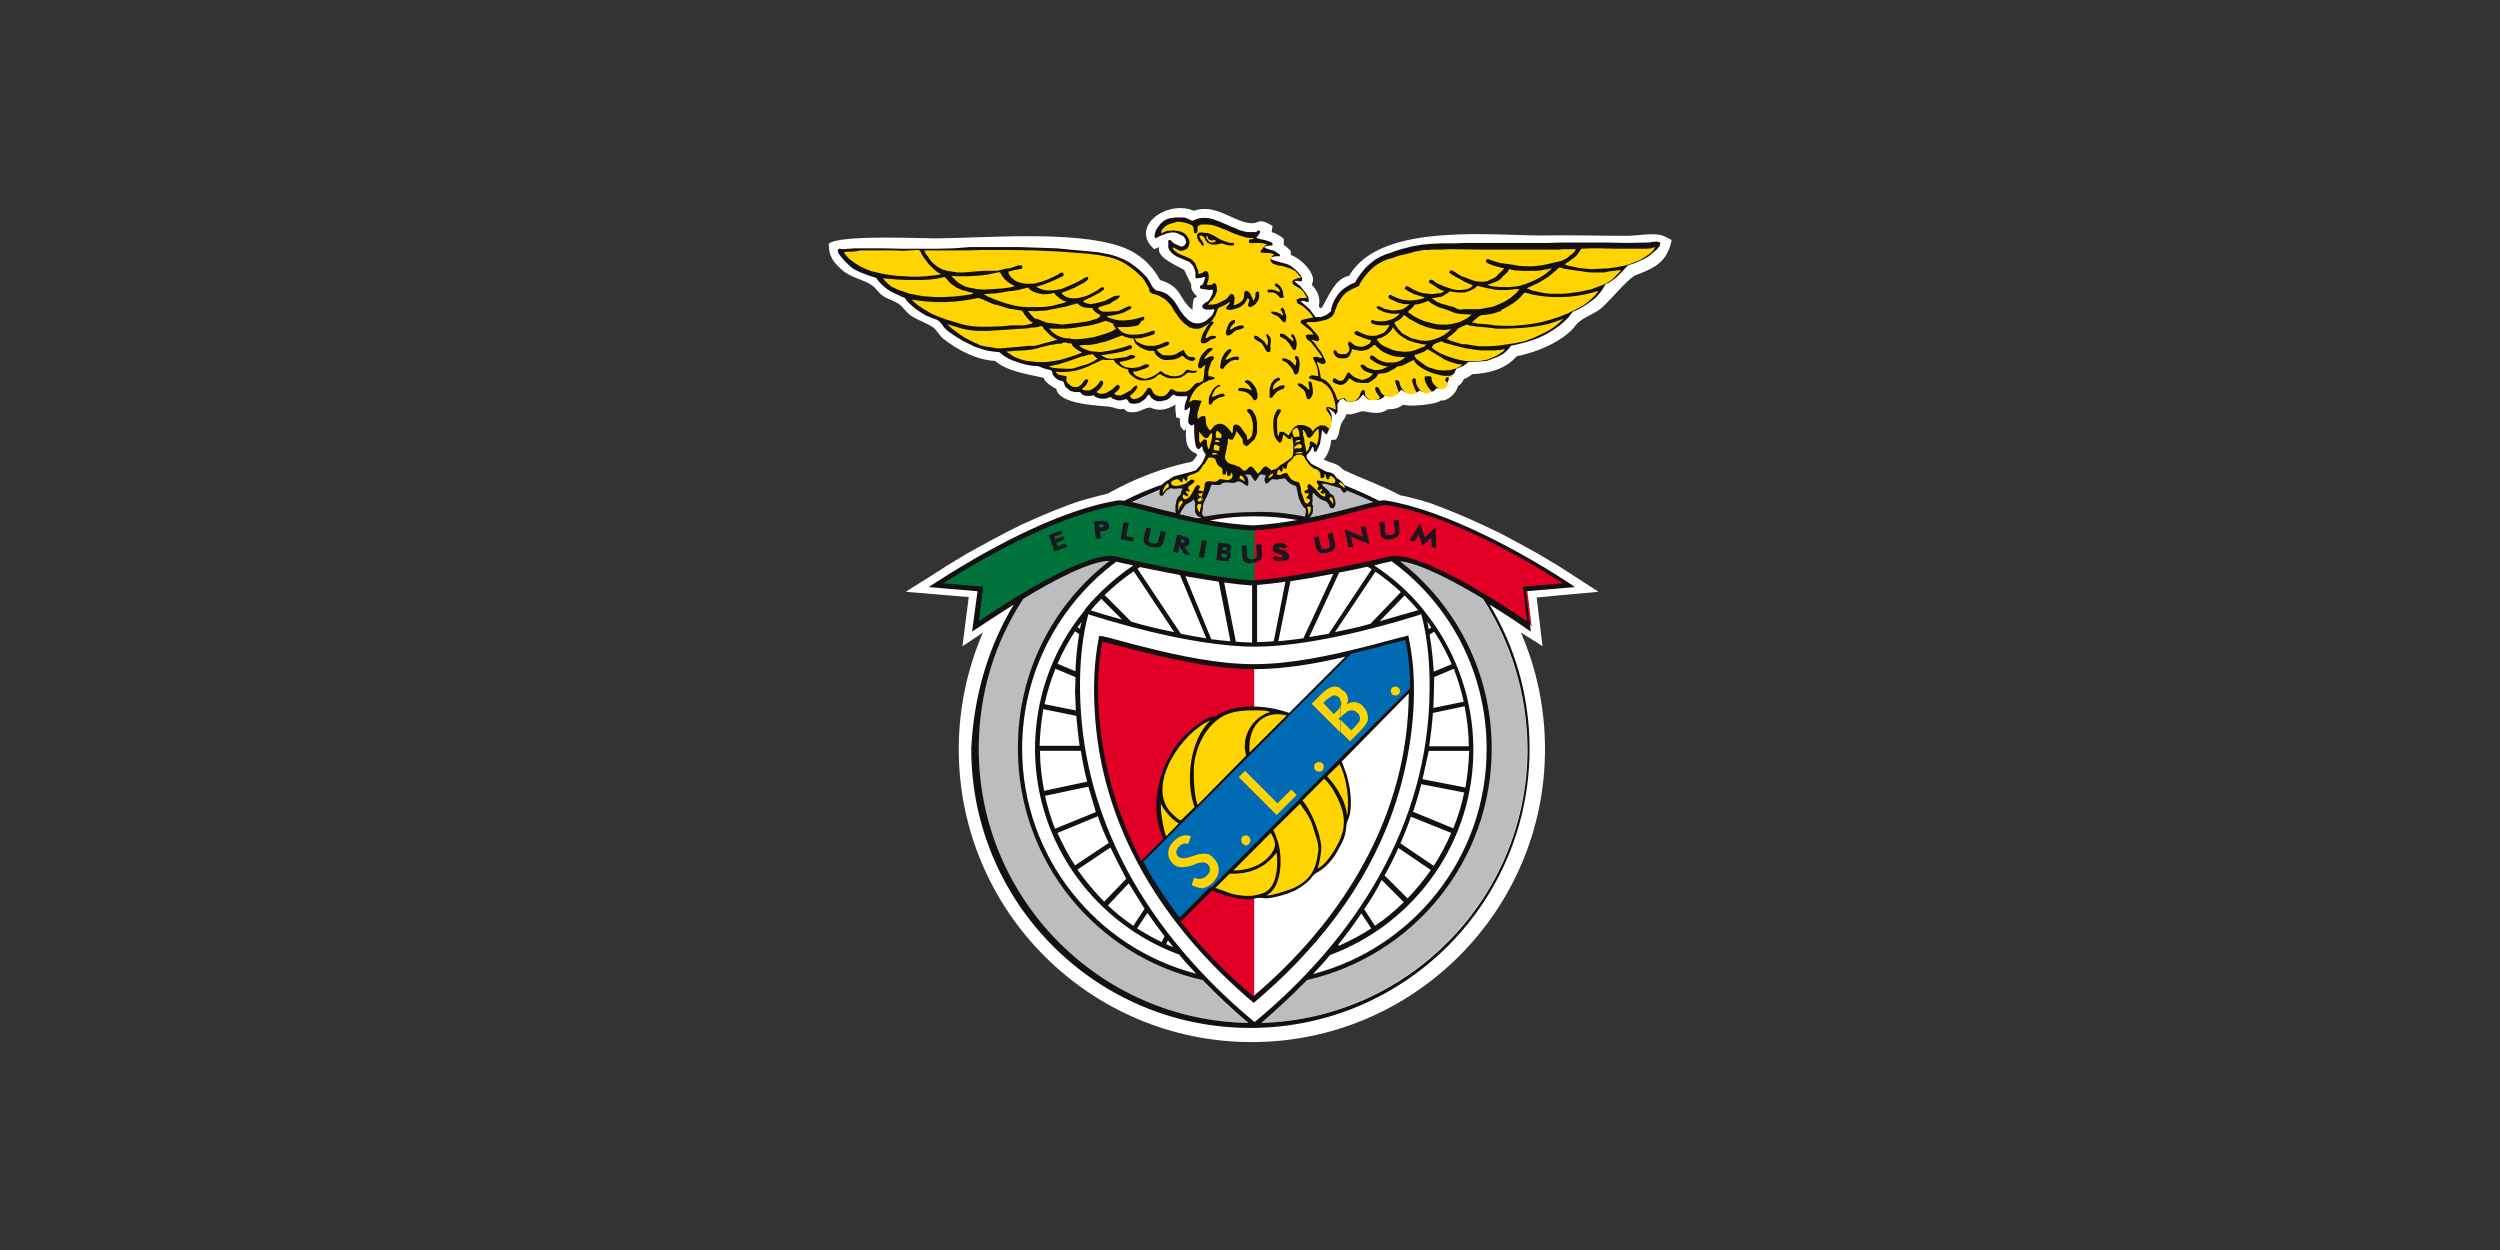 <svg id="Layer_1" xmlns="http://www.w3.org/2000/svg" width="600" height="300" viewBox="0 0 600 300"><rect x="0" y="0" width="600" height="300" fill="#333333" stroke="none"/><style><![CDATA[
	.st0{fill:#E20026;}
	.st1{fill:#140F11;}
	.st2{fill:#1A171C;}
	.st3{fill:#BBBDBE;}
	.st4{fill:#FFD400;}
	.st5{fill:#FFFFFF;}
	.st6{fill:#006AB3;}
	.st7{fill:#00733B;}
]]></style><path class="st5" d="M323.1 99.4c-.1.9-.9 1.5-1.2 2.3-.5 1.2-.4 2.7-1.3 3.8l-1.1.1c-.2 1.8-.7 3.3-1.8 4.7 1.1.6 2.4.8 3.5 1.4.4.2 1 1 1.3 1.1 4.6 2.2 9.1 3.7 13.6 6.1l1.2.2 1.9.5 1.9.5 2 .6 1.9.7.2.1.6.2 3 1.2 3.8 1.6 3.7 1.7 3.6 1.7 3.4 1.8 3.1 1.7 2.9 1.6 2.5 1.5 2.2 1.3 3.1 2 6.5 4.2-.6.1-9 .8-5.2.5 1.4 11.7c-1.1-.8-3.2-2-5.2-3.3 3.8 8.7 5.8 18.2 5.8 28 0 38.8-31.6 70.3-70.4 70.3-38.8 0-70.3-31.5-70.3-70.3 0-9.9 2.1-19.4 5.8-28-2 1.4-3.7 2.5-4.9 3.3v-.3.2l1.5-11.7-14.3-1.2-.8-.1 6.7-4.2 3.1-2 2.3-1.4 2.5-1.5 2.9-1.6 3.3-1.8 3.4-1.8 3.6-1.8 3.8-1.7 3.8-1.6 3.9-1.5 2-.7 2-.6 1.9-.5 1.9-.5 1.3-.3c6.2-3.5 13-6.2 20.3-7.7.5-.5.9-1 1.2-1.6l-.1-.3c-3.1-1.1-2.6-4.2-2.5-7.1-.1 2.4-.7 1.5-1.4.5-.1-.6-.2-1.3-.1-1.9l-.9-.2c-.1-1-.3-2.1-.2-3.1-1.9 1.2-3.9 1.7-6.1.7-2.2.3-2.7 1.6-5.5 1l-.8-.7c-1.1.4-2.4-.4-3.5-.5-2.6-.3-12.1-.5-12.7-4.3-.8-.3-2.9-1.7-3-2.6-3.7-.9-8.7-1.5-11.7-4.1-4.2-.1-9.2-2.7-12.4-5.3-.9-.7-1.6-2.1-2.4-2.7-1.7-1.2-3.8-1.7-5.6-3-.9-.7-1.8-2-2.6-2.6-1.3-.9-2.9-1.2-4.2-2.2-.8-.6-1.5-1.8-2.3-2.3-2.3-1.6-5-1.7-7.3-3.8-2.1-1.9-3.1-3.2-3.1-6.2 2.4-2.3 23.9-1.2 26.1-1.3 11.7-.1 32.6-1.9 43.8 1.9 4.2 1.4 7.5 4.2 9.6 8.1 5.5 1.7 4.3 4.4 7.8 7.2 0-.9.1-1.8.3-2.7l.8-.6c-.8-.6-1.6-1.7-1.4-2.8l-1.7-3.5c-1.3-.9-6.8-2.9-6-5.5l-1.2.5c-6-5.3 3-12 9.6-9.2 1.1-.5 2.4-.5 3.6-.4l.9.2c3 .6 5.5 2.6 8.5 3.1 2.9.5 1.9-1.6 5.8.7l-.2 1.5c1.1.3 2 .9 2.9 1.6v1.5c.5.2 1.4 1.1 1.7 1.5v.9c2.1.6 6.6 4.7 5 7.1 1.4 1.5 2.2 3.2 1.7 5.2l.3.4h.4c1.5-2.4 3.2-7.2 6.6-7.7 7.6-13.3 35.9-9.4 47.8-9.7 6.3-.1 12.6.1 18.9.1 2 0 5.9-.7 8-.2.9.2 1.9.8 2.7 1.2-.8 4-2.7 6-6.5 7.6l-2.5 1c-2.2 1.5-5.5 5.6-7.6 7.5-1.7 1.6-4.1 2.2-5.7 3.6-.7.6-1.3 1.6-2 2.2-3.4 3.1-8.4 5.1-12.9 6-2.7 3.1-6.6 4.1-10.6 4.3-.7.5-1.3.9-2.1 1.2-.1.4-.9 1.6-1.4 1.6-.2 1.6-2.5 3.8-4.1 3.5-.9 1-7.9 1.6-9 1-1 .8-2.4 1.2-3.7 1.1-2.3 1.8-5.5.3-6.3.5-1.4.4-2.1.9-3.7.7"/><path class="st3" d="M267.9 134.8c-13.7 10.2-22.6 26.5-22.6 44.9 0 26 17.8 47.8 41.8 54 3.9 4.2 8 8.1 12.4 11.8-35.8-.6-64.7-29.9-64.7-65.8 0-13.3 3.9-25.6 10.7-36 8.1-4.9 17.6-9.8 21.9-9l.5.1zm88.9 44.9c0-18.5-9-34.8-22.8-45 4.4-.7 13.8 4.2 21.8 9 6.7 10.3 10.7 22.7 10.7 36 0 35.7-28.4 64.7-63.9 65.8 4.4-3.7 8.6-7.7 12.5-11.8 24-6.3 41.7-28.1 41.7-54m-56.1-65.9c10.4 0 20.3 2.4 29 6.7l-.8.2c-5.8 1.5-11.6 3-17.5 4.1-3.3-.6-6.8-.9-10.3-.9-3.7 0-7.2.4-10.7 1-3.7-.6-7.2-1.5-10.3-2.2-1-.2-5.2-1.4-8.3-2.1 8.6-4.4 18.5-6.8 28.9-6.8"/><path class="st2" d="M318 187l.5-.6.2.2.3.2.1.2.2.3.2.2.2.2.2.3-.6.5-.2-.2-.1-.3-.3-.2-.2-.2-.1-.3-.2-.2zM305.5 199l-.7-.1-10.2 10.2.6.5 10.2-10.2-.6-.2.7-.2-.2-.6-.5.5zM299.2 181.4v.2l.7-.3v-.1.1zM279.5 201.3l.6.2.5-.5-.6-.5-.4.4.6.1-.7.3.2.6.4-.4zM321.7 182.5h-.5l-3.6 3.5.6.6 3.5-3.6h-.5l.5-.5-.2-.3-.3.3z"/><path class="st2" d="M317.6 186v.7h.2v.1l.1.1h.1v.1l.5-.6-.1-.1v-.1h-.1l-.1-.1v-.1h-.1.1v.6l-.6-.6-.3.4.3.2zM314.7 188.9l-2.9 2.9.6.6 2.9-2.9z"/><path class="st2" d="M318.1 186h-.5l-2.9 2.9.6.6 2.9-2.9-.5.1.4-.7-.3-.2-.2.2zM312.4 191.9l-.6-.1-7 7.1.6.5 7-7-.6-.1.6-.4-.3-.4-.3.3zM294.9 208.9l-.3.2-3.8 3.8.5.6 3.9-3.9-.3.1zM283.9 197.7l-.1.1-3.2 3.2-.6-.5 3.3-3.4 3.8-3.8 12.2-12.1 9.9-10 .6.6-10 10-.4.4-11.9 11.9-.5.5z"/><path class="st7" d="M301.4 139.8l-2.5-.1-2.5-.3-5.6-.8-5.6-1-5.4-1-8.5-1.9-3.5-.8-.8-.1h-.9l-1 .2-1.1.2-1.1.3-1.3.4-2.6 1-2.8 1.2-2.8 1.4-2.8 1.6-2.9 1.6-5.3 3.1-4.4 2.9-4.2 2.7 1.2-9.1-10.9-1 1.1-.7 3.1-2 2.3-1.3 2.5-1.5 2.9-1.6 3.2-1.8 3.4-1.7 3.5-1.8 3.7-1.7 3.8-1.5 3.8-1.5 1.9-.6 1.9-.6 2-.5 1.8-.6 1.8-.3 1.9-.4h.6l.8.2 2.6.5 3.4.9 4.2 1.1 4.8 1.1 2.6.6 2.7.5 2.7.5 2.8.3 2.7.3 2.8.2z"/><path class="st0" d="M301.1 139.9l2.4-.2 2.6-.3 5.4-.7 5.5-1 5.3-1 8.5-1.8 3.4-.8.8-.1h.9l1 .1 1 .3 1.2.3 1.2.3 2.5 1 2.7 1.2 2.8 1.4 2.8 1.5 2.9 1.6 5.2 3.1 4.4 2.8 4 2.7-1.1-9 10.7-.9-1.1-.7-3.1-2-2.1-1.3-2.6-1.5-2.8-1.6-3.1-1.7-3.4-1.7-3.5-1.7-3.6-1.7-3.7-1.5-3.8-1.4-1.9-.7-1.9-.6-1.8-.5-1.9-.5-1.8-.4-1.8-.3h-.6l-.8.1-2.5.6-3.4.9-4.1 1-4.8 1.1-2.5.6-2.6.5-2.7.5-2.7.3-2.8.3-2.7.2z"/><path class="st2" d="M298.2 131.1h.8l.1 2.3c0 .3.1.6.4.8.2.2.5.2 1 .2.4 0 .8-.2 1-.3.2-.2.3-.4.3-.8l-.1-2.3.8-.1.2 2.4c0 .5-.2.9-.5 1.2-.3.3-.9.4-1.6.5-.7 0-1.3-.1-1.6-.3-.4-.2-.5-.6-.5-1.1l-.3-2.5zm-6.1 3.2l.4-3.8 1.3.2c.4 0 .6.1.8.1.2 0 .3.1.4.2.1.1.3.2.3.3 0 .2.1.3 0 .5 0 .2-.1.3-.3.5-.1.1-.3.2-.6.2.3.1.5.2.7.4.1.2.2.4.1.7 0 .1 0 .3-.1.4l-.3.3c-.2.1-.3.2-.6.2-.2 0-.6 0-1.1-.1l-1-.1zm1.1-2.1h1.2c.2 0 .3-.2.3-.4s0-.3-.1-.5c-.2-.1-.5-.2-.9-.2h-.3l-.2 1.1zm-.2 1.6h.3c.3 0 .5.1.7.1h.3c.1 0 .2-.1.3-.2 0 0 .1-.1.1-.3v-.3c0-.1-.1-.2-.3-.2 0-.1-.2-.1-.3-.1 0 0-.2 0-.3-.1h-.6l-.2 1.1zm-5-.2l.7-3.8.8.1-.7 3.8-.8-.1zm-5-2.8l-.4 1.7-.8-.2.9-3.7 1.2.3c.3.1.6.2.8.2.2.1.3.2.4.3.2.1.2.3.3.4v.5c-.1.3-.2.6-.4.7-.3.1-.6.2-1 .1l1.3 2.1-1-.2-1.3-2.2zm.2-.5h.1c.5.1.8.1.9.1.2-.1.3-.2.3-.4s0-.4-.1-.5c-.1-.1-.4-.3-.8-.3h-.1l-.3 1.1zm-7.9-3.6l.8.2-.5 2.3c-.1.3 0 .7.1.9.2.2.5.4.9.4.4.1.7.1 1 0 .3-.1.4-.3.5-.7l.5-2.3.8.2-.5 2.3c-.1.5-.4.8-.8 1-.4.2-1 .2-1.7 0-.7-.1-1.2-.4-1.5-.7-.3-.3-.3-.7-.3-1.3l.7-2.3zm-11.6.6l.2 1.7-.8.1-.4-3.9 1.3-.1c.4 0 .7-.1.8 0 .2 0 .3 0 .5.1.2 0 .3.2.4.3.1.2.2.3.2.5 0 .1 0 .3-.1.5s-.2.3-.3.4c-.1 0-.3.1-.4.2-.2 0-.5.1-.9.1h-.2l-.3.1zm0-.5h.2c.5-.1.8-.1.9-.2.2-.1.2-.2.2-.4s-.1-.3-.3-.4c-.2-.1-.5-.1-.9 0h-.2l.1 1zm80 2.3v-.3-.3c0 .1-.1.1-.1.2l-.2.2-1.9 1.6-.8-2.4c0-.1 0-.2-.1-.3v-.2s0 .1-.1.2c0 .1-.1.1-.1.2l-1 1.7-.7-.2 2.2-3.6.9 2.7v.2c0 .1.1.2.1.4l.3-.3s0-.1.1-.1l2.1-1.9.2 4.2-.7-.3-.2-1.7zm-12.5-3.6h.9l.2 2.3c0 .3.1.6.3.7.3.1.6.2 1 .1.4 0 .7-.1 1-.3.2-.2.3-.5.3-.8l-.3-2.3h.9l.2 2.3c.1.6-.1 1-.4 1.3-.3.3-.9.5-1.6.5-.7 0-1.3 0-1.6-.3-.4-.2-.6-.6-.7-1.1l-.2-2.4zm-7.4 5.7l-.9-3.9 3.8 1.6c.1 0 .2.1.3.2.1 0 .2.1.3.1l-.6-2.6.7-.2.9 3.9-3.9-1.6c-.1 0-.2-.1-.3-.1-.1-.1-.2-.1-.3-.2l.6 2.6-.6.2zm-8.3-2.1l.8-.2.5 2.3c.1.3.3.6.5.7.3.1.6.1 1 0s.7-.3.9-.5c.2-.2.2-.5.2-.8l-.6-2.3.9-.2.5 2.3c.1.6 0 1-.3 1.3-.3.3-.8.6-1.5.7-.7.2-1.3.1-1.7 0-.4-.2-.6-.6-.8-1l-.4-2.3zm-9.9 4.7l.6-.3c0 .1.2.3.3.3.2.1.4.1.7 0 .3 0 .4-.1.6-.3.1-.1.2-.3.2-.4 0-.2-.3-.4-.8-.5h-.2c-.6-.1-1-.3-1.2-.4-.2-.1-.3-.3-.3-.6s.1-.6.3-.8c.3-.2.6-.4 1.1-.5.4 0 .7 0 1 .1.3.1.4.2.6.4l-.7.3c-.1-.1-.3-.2-.4-.3h-.4c-.2 0-.4.1-.5.2-.1.1-.2.2-.2.4s.3.3 1 .5c.6.1 1 .3 1.2.3.2.2.3.3.3.6s0 .7-.3.9c-.3.3-.7.4-1.2.5-.5 0-.8 0-1.1-.1-.3.2-.5 0-.6-.3m-36.5-4.5l.7-3.8.8.2-.6 3.2 1.9.3-.1.6-2.7-.5zm-15.9 2.9l-1.3-3.6 2.7-1 .2.5-2 .7.4.9 2-.7.2.5-1.9.7.4 1.2 2-.7.2.5-2.9 1z"/><path class="st2" d="M300.3 135.2c-.6 0-1.1-.1-1.5-.3-.4-.2-.6-.7-.6-1.3l-.2-2.6 1.2-.1.1 2.5c0 .3.1.5.3.6.2.1.4.2.9.2.4 0 .7-.2.9-.3.2-.1.2-.3.2-.7l-.1-2.5 1.2-.1.2 2.6c0 .6-.2 1-.5 1.3-.4.3-.9.5-1.7.5-.2.2-.3.2-.4.2m-1.9-3.9l.2 2.3c0 .5.1.8.4 1 .3.2.9.3 1.5.3.7 0 1.2-.2 1.5-.4.3-.2.4-.6.4-1l-.2-2.2h-.5l.1 2.1c0 .5-.1.8-.4 1-.2.2-.6.3-1 .3-.5 0-.8 0-1.1-.3-.3-.2-.5-.5-.5-.9l-.1-2.2h-.3zm9 3.4c-.5 0-.9 0-1.2-.1-.4-.2-.6-.4-.7-.7v-.1l1-.4.1.2.3.3c.1 0 .3.1.6 0 .2 0 .4-.1.5-.2.1-.1.2-.2.1-.2 0-.1-.2-.3-.7-.4-.1 0-.2 0-.3-.1-.6-.1-1-.3-1.2-.4-.2-.1-.4-.4-.4-.7-.1-.3.1-.6.4-.9.3-.3.7-.4 1.2-.5.4 0 .8 0 1.1.1.3.1.5.2.7.4l.2.2-1 .5-.1-.1c-.1-.1-.2-.2-.3-.2h-.4c-.2 0-.3.1-.4.2-.1.1-.1.1-.1.3 0 .1.6.3.9.4.6.1.9.2 1.2.3l.1.1c.2.2.4.4.4.7.1.5-.1.8-.4 1.1-.6-.1-1 .1-1.6.2zm-1.5-.8c.1.1.2.2.4.3.3.1.6.1 1 .1.5-.1.9-.2 1.1-.5.3-.2.3-.5.3-.8 0-.2-.1-.4-.3-.5-.3-.1-.6-.2-1.1-.3-.7-.2-1.1-.3-1.1-.7 0-.3.1-.5.2-.6.1-.2.4-.2.6-.2h.4c.2 0 .3.1.4.2l.3-.2c-.1-.1-.2-.1-.4-.2s-.6-.1-.9-.1c-.4.1-.7.2-1 .4-.2.2-.3.4-.3.6 0 .2.1.4.3.4.2.2.8.3 1.2.4h.2c.5.1.9.3 1 .7.1.2-.1.5-.2.6-.1.2-.4.3-.7.3-.2 0-.5 0-.8-.1-.2-.1-.3-.2-.4-.3l-.2.5zm-11.4.8c-.2 0-.4 0-.8-.1l-1.8-.2.5-4.2 1.5.2c.4 0 .7.1.8.1.2 0 .3.1.4.2.2.1.3.3.4.4v.1c0 .2.1.3 0 .5 0 .2-.1.4-.3.6 0 0-.1.1-.2.1.1.1.2.1.3.2.2.2.2.5.2.9 0 .1 0 .3-.2.5-.1.1-.2.2-.4.3.1.3-.1.4-.4.4zm-2.2-.6l1.5.2c.3 0 .5.1.7.1.2 0 .3-.1.5-.2l.3-.3c.1-.1.1-.2.1-.3 0-.2 0-.5-.1-.6-.2-.1-.3-.3-.6-.3v-.3c.2 0 .4-.1.5-.2.1-.1.2-.2.2-.4v-.4l-.3-.3c-.1-.1-.3-.2-.4-.2-.2 0-.4-.1-.8-.1l-1.2-.2-.4 3.5zm1.7 0h-.5l-.7-.1.2-1.6.7.1h.4c.1 0 .3 0 .4.1l.3.3c.1.2.1.4 0 .5 0 .1-.1.2-.1.3l-.3.3h-.2c0 .1-.1.1-.2.1m-.8-.4l.4.1c.3 0 .4.1.6 0h.2s.1-.1.1-.2v-.1-.3c0-.1-.1-.1-.2-.1l-.1-.1h-.2l-.1-.1h-.3l-.4-.1v.9zm-4.3.2l-1.2-.2.8-4.1 1.2.2-.8 4.1zm-.7-.5l.5.1.7-3.4-.5-.1-.7 3.4zm-2.5-.1l-1.5-.4-1.1-1.8-.4 1.6-1.1-.3.9-4.1 1.3.3c.2.1.4.1.5.1l.3.1c.2.1.4.2.5.3.2.1.2.3.3.4v.1c.1.2.1.4 0 .6-.1.3-.2.6-.5.8-.2.1-.4.2-.7.2l1.5 2.1zm-1.2-.6l.5.1-1.3-2h.4c.3 0 .6 0 .9-.1.1-.1.3-.2.3-.5v-.4c-.1-.2-.1-.3-.2-.4-.1-.1-.2-.2-.4-.3l-.2-.1c-.1 0-.3-.1-.5-.1l-1-.2-.8 3.4.5.1.4-1.6h.2l.1.1 1.1 2zm33.1.1c-.3 0-.6 0-.8-.1-.5-.2-.7-.6-.9-1.2l-.6-2.5 1.1-.3.6 2.4c.1.3.2.5.4.6.2.1.5.1.9 0s.7-.2.8-.4c.1-.2.2-.4.1-.7l-.6-2.4 1.2-.3.6 2.5c.1.5.1 1-.3 1.5-.3.3-.9.6-1.6.8-.3 0-.6.1-.9.1m-1.9-3.6l.5 2.2c.1.4.3.7.7.9.4.1 1 .1 1.6 0 .6-.2 1.1-.4 1.4-.7.2-.3.3-.6.2-1.2l-.5-2.1-.5.1.5 2.1c.1.4 0 .7-.2 1-.2.3-.6.4-1 .5-.4.1-.8.1-1.1-.1-.2-.1-.5-.4-.6-.8l-.5-2.1-.5.2zm-21.6 3.2H293l.2-1.5.5.1c.4 0 .7.1.9.2.2.2.3.4.2.7 0 .2-.2.5-.4.5h-.3m-.7-.4h.1c.5.1.8 0 .8 0 .1 0 .2-.1.2-.2 0-.2 0-.3-.1-.4-.1 0-.4-.1-.7-.1h-.2l-.1.7zm-40.3.4l-1.4-4 3-1.1.3.8-2 .7.2.6 2-.7.3.8-2 .7.3.9 1.9-.7.3.8-2.9 1.2zm-1-3.8l1.2 3.3 2.4-.9-.1-.2-2 .7-.5-1.5 1.9-.7-.1-.2-2 .7-.5-1.2 2-.7-.1-.2-2.2.9zm92.6 3l-1.1-.4-.1-2.1-2.1 1.8-.9-2.6v-.1l-1.1 1.8-1.1-.3 2.5-4.1 1 3.1c0 .1.1.2.1.3l.1-.1s0-.1.1-.1l2.4-2.2.2 5zm-.7-.7l.4.1-.2-3.6-1.8 1.7s0 .1-.1.1c-.2.1-.2.2-.3.3l-.3.5v-.6c0-.1 0-.2-.1-.3l.1-.2-.2.1v-.2l-.7-2.3-1.9 3 .4.1 1-1.6s0-.1.1-.1l.1-.2c0-.1 0-.1.1-.2l.3-.3V128.1l.7 2.1 1.9-1.7s0-.1.1-.1l.3-.5.1.5c0 .1 0 .2-.1.3l.1 2.2zm-66.6.5c-.3 0-.6 0-1-.1-.7-.1-1.2-.4-1.6-.8-.3-.4-.4-.8-.3-1.4l.6-2.5 1.2.3-.6 2.4c-.1.3-.1.5.1.7.1.1.4.3.8.4.4.1.6.1 1 0 .2-.1.3-.2.4-.5l.6-2.5 1.2.3-.6 2.5c-.1.5-.5.9-.9 1.1-.3 0-.6.1-.9.1m-2-4.5l-.5 2.2c-.1.5 0 .8.2 1.1.3.3.8.6 1.4.7.7.2 1.2.2 1.6 0 .3-.1.6-.4.7-.9l.5-2.2-.5-.1-.5 2.1c-.1.3-.2.6-.6.8-.4.2-.7.2-1.1 0-.5 0-.8-.3-1-.5-.2-.3-.2-.7-.1-1l.5-2.1-.6-.1zm48.3 4.5l-1-4.4 4.1 1.7c.1.1.2.1.3.2l-.5-2.4 1.1-.3 1 4.4-4.2-1.7c-.1 0-.2-.1-.3-.1l.6 2.4-1.1.2zm-.6-3.9l.8 3.4.4-.1-.6-2.7.3.1c.1 0 .2.1.3.1.2.1.2.1.3.2l3.6 1.4-.8-3.4-.4.1.6 2.7-.3-.1c-.1 0-.1 0-.2-.1 0 0-.1 0-.1-.1h-.1s-.1-.1-.2-.1l-3.6-1.4zm-39 3.1c-.2 0-.5 0-.8-.1l-.3-.1.3-1.4.3.1c.4 0 .7.2.9.3.2.1.2.3.2.6-.1.2-.2.4-.4.5-.1.1-.1.1-.2.1m-.7-.4c.4.1.7.1.8.1 0 0 .1-.1.1-.3 0-.1 0-.2-.1-.3-.1-.1-.3-.2-.7-.3l-.1.8zm-11.5-.2l-3-.6.8-4.1 1.2.2-.6 3.2 1.9.4-.3.9zm-2.6-.8l2.4.5.1-.2-1.9-.3.6-3.2-.5-.1-.7 3.3zm64 .3c-.6 0-1-.1-1.3-.3-.4-.2-.7-.7-.7-1.3l-.2-2.6 1.2-.1.2 2.5c0 .3.1.5.3.6.2.1.5.1.9.1.3 0 .7-.1.9-.3.1-.2.2-.4.2-.7l-.3-2.5 1.2-.1.2 2.5c.1.6-.1 1-.5 1.4-.3.2-.8.5-1.7.6-.1.2-.3.2-.4.2m-1.9-3.8l.2 2.2c0 .5.2.8.6 1 .3.2.8.3 1.6.2.7 0 1.2-.3 1.5-.5.3-.3.4-.6.4-1.1l-.2-2.2h-.5l.2 2.2c0 .4-.1.7-.3 1-.3.2-.7.4-1.1.4-.4 0-.8 0-1.1-.2-.3-.2-.4-.5-.4-.9l-.2-2.2-.7.1zm-68.4 3.6l-.4-4.2 1.6-.1c.3 0 .5-.1.7 0 .2 0 .3 0 .5.1.3.1.5.3.6.4.1.2.2.3.2.6 0 .1 0 .4-.1.6-.1.2-.2.3-.4.5-.1 0-.1.1-.2.1s-.2.1-.3.1h-.2c-.2 0-.4.1-.7.1h-.3l.2 1.7-1.2.1zm-.1-3.9l.4 3.5.4-.1-.2-1.7.7-.1c.3 0 .5 0 .7-.1h.2c.1 0 .2-.1.2-.1.1 0 .1-.1.2-.1.1-.1.2-.2.3-.4.1-.1.1-.3.1-.4 0-.2-.1-.3-.2-.5 0-.1-.1-.2-.3-.2-.2-.1-.3-.1-.5-.1h-.6l-1.4.3zm.8 1.5h-.2l-.1-1.4.4-.1c.5 0 .8 0 1 .1.2.1.4.3.4.5s0 .4-.3.6c-.1.1-.4.1-.8.2l-.4.1zm.2-.3h.2c.3-.1.6-.1.7-.2.1-.1.1-.1.1-.3 0-.1-.1-.2-.2-.2-.2-.1-.5-.1-.9 0h-.1l.2.7z"/><path class="st0" d="M264.5 152.7l3.6 1.1 4.2 1.1 5.1 1.3 2.9.6 3 .7 3 .6 3.1.5 3.1.4 3 .4 3 .2 2.5.1v80.8l-1.9-1.6-.2-.1-1.9-1.9-2.1-1.9-1.9-2-1.9-1.9-1.8-1.9-1.7-2-1.7-2-1.6-1.9-1.5-1.9-1.5-2-1.3-1.9-1.3-2-1.2-1.9-1.2-1.9-1.1-1.9-2-3.8-.9-1.9-.9-1.9-1.6-3.7-.7-1.8-.6-1.8-1.2-3.6-1-3.3-.8-3.4-.7-3.2-.5-3.1-.4-3.1-.3-2.8-.2-2.7-.1-2.5v-4.5l.2-2 .3-3.4.3-2.5.3-1.6z"/><path class="st6" d="M273.9 207.2l50.4-50.5.5-.1 5.1-1.3 4-1 3.7-1.2.1.6.3 1.5.4 2.5.1 1.6.2 1.7.1 2v2.4L283 221.3l-.4-.6-1.5-1.9-1.3-1.9-1.3-1.9-1.2-1.9-1.2-1.9-1.1-1.9z"/><path class="st4" d="M286 212.4l.6-1.8c.5.3 1 .4 1.6.3.5-.1 1-.3 1.5-.8.4-.4.7-.9.7-1.4 0-.5-.2-1-.6-1.3-.5-.5-1.4-.6-2.7-.1-.2.1-.4.1-.4.2-1.5.5-2.6.7-3.3.6-.7 0-1.4-.3-2-.9-.7-.8-1.1-1.6-1-2.6 0-.9.4-1.8 1.3-2.7.6-.6 1.3-1.1 2-1.3.7-.2 1.4-.2 2.1.1l-.6 1.8c-.5-.1-.9-.1-1.2 0-.3.1-.7.3-1 .6-.4.4-.6.9-.7 1.3 0 .5.1.8.5 1.2.5.5 1.6.5 3.1 0 .1 0 .2-.1.3-.1 1.3-.5 2.3-.7 3-.6.8 0 1.4.3 2 1 .9.9 1.3 1.8 1.3 2.9 0 1.1-.5 2-1.4 3-.8.8-1.6 1.2-2.5 1.4-.9-.1-1.7-.3-2.6-.8M298.2 202.5c-.2-.3-.3-.5-.3-.9 0-.3.1-.6.3-.8.2-.2.5-.3.8-.3.3 0 .6.1.8.4.2.2.3.5.3.8 0 .3-.2.6-.4.9-.2.2-.5.3-.8.3-.1-.1-.4-.2-.7-.4M306.4 195.6l-9.1-9.1 1.5-1.5 7.8 7.8 3.3-3.3 1.3 1.3zM315.7 184.9c-.2-.3-.3-.5-.3-.9 0-.3.1-.6.3-.8.3-.2.5-.3.9-.3.3 0 .6.1.8.3.2.2.3.5.3.8 0 .3-.1.6-.3.9-.2.2-.5.3-.8.3-.3 0-.6-.1-.9-.3M321.6 169.7l.2-.3.1-.4v-.4l-.1-.3-.2-.3v-2.7l.4.2.7.5.3.3.2.4.2.4.1.4v.8l-.1.4-.2.4.5-.3.5-.2.5-.1h.5l.5.1.5.2.5.3.4.4.5.6.4.6.2.7.1.7v.7l-.3.7-.3.4-.3.5-1.1 1.2-2.3 2.3-2.3-2.3v-2.9l2.6 2.6.5-.5.7-.7.4-.5.3-.4.2-.4v-.5l-.1-.4-.2-.5-.3-.3-.5-.4-.5-.2h-.5l-.6.1-.3.1-.3.3-.8.6-.4.5-.2.2v-2.6h-.1zm-1.5 1.7l.6-.6.5-.5.4-.5v-.1 2.5l-.4.3.4.3v2.9l-6.8-6.8 2.3-2.3.9-.8.7-.5.6-.3.6-.2h.8l.7.2.3.1v2.7l-.2-.3-.4-.3-.3-.2-.3-.1h-.4l-.4.1-.4.3-.5.3-.6.5-.6.6 2.5 2.7zM334.1 166.6c-.2-.2-.3-.5-.3-.8 0-.3.1-.5.3-.7.2-.3.5-.3.8-.3.3 0 .6.1.8.3.2.2.3.4.3.7 0 .3-.1.6-.3.8-.2.2-.5.3-.8.3-.4 0-.6-.1-.8-.3M302.2 215.1l-.2.1-1 .2-.8.1h-.7l-1.3-.1-2.2-.4-.8-.2-.8-.3-1.5-.5-1.8-.7 3.9-3.9 10.2-10.2 6.9-7 2.9-2.9 2.9-2.9 3.6-3.6.4.9.5 1.3.3 1 .1.3.1.3.1.5.1.5.1.3.2 1.3.1 1.2.1.8v2.3l-.2 1.7-.1.7-.2.6-.2.4-.3.3v.9l-.1.9-.2 1-.2.6-.4.9-.4.9-.4.9-.3.6-.6 1-.4.6-.4.6-.5.6-.5.6-1.1.9-1 .8-1 .6-.6.9-.9.9-1.1.8-1.2.8-.9.5-1 .4-1.4.5-1.4.4-1.1.3-1.1.2H302.7l-.5-.2zm-11.7-41.6c4.1-5 13.6-3.9 19-2-9.9 9.9-19.8 19.7-29.7 29.7-3.9-9.2-.7-19.4 6.4-25.9.9-.8 3.9-3.1 5.2-2.9-.2.4-.6.7-.9 1.1"/><path class="st1" d="M313.2 124l.1-.5.1-.5v-.8l-.2-.2-.5-.5-.4-.6-.3-.7-.3-.7-.3-1.4-.3-1.4-.7-.3-.7-.3-.4-.3-.3-.3-.6-.7-1.4.2-.7.1-.7-.1h-.3l-.3.2-.3.3-.3.3-.3.2-.2.1-.2-.2-.2-.5V114.8l.2-.4.1-.3c-.5-.2-.9-.2-1.4-.2l-.3.4-.7 1.1h-.3l-1-1.5h-1.4l.3.2.2.2.2.3.1.3.1.7v.7l-.1.3-.4-.1-.3-.2-.3-.2-.3-.2-.6-.3-.4-.1-.3.1-.4.2-.5.1h-.4l-.5-.1h-1l-.6.1-.6.4-.3.1h-1l-.8-.1-.2.4-.1.3-.3.9-.5 1.1-.5 1-.4 1-.1.5v.5l-.1.5-.1.5v.2l.1.3.1.2.3.3c3.8-.7 7.8-1.1 11.9-1.1 4.3-.2 8.4.3 12.3 1.1m-51.5 23.6l-.5-.2c-2.6 9.7-2.4 21.6-.9 31.4 4.3 27 20.1 49.3 40.8 66.5 24.3-20.1 41.7-47.3 42-79.5.1-6.1-.4-12.5-2-18.4l-.5.2c-11.5 3.6-27.6 7.6-39.4 7.6-12 0-28.1-4-39.5-7.6m18.6 78.1l-.4.9c.6.3 1.1.5 1.7.7-.5-.6-.9-1.1-1.3-1.6m-4.9-6.6l-2.5 3.7c1.9 1.2 3.8 2.3 5.9 3.3l.7-1.4c-1.5-1.9-2.8-3.7-4.1-5.6m-4.5-7.1l-5 5.3c1.9 1.8 3.9 3.4 6.1 4.9l2.7-4.1c-1.3-2.1-2.6-4.1-3.8-6.1m-4.4-8.6l-7.9 5.3c1.9 2.8 4.1 5.3 6.4 7.7l5.3-5.5c-1.3-2.5-2.6-5-3.8-7.5m-3-7.5l-9.7 4c1.2 2.7 2.6 5.3 4.2 7.8l8.1-5.4c-1-2.1-1.9-4.2-2.6-6.4m-2.3-7.1l-10.4 2.2c.6 2.7 1.4 5.3 2.4 7.9l9.8-4c-.6-2.1-1.2-4.1-1.8-6.1m-1.8-8.6h-9.8c0 3.3.4 6.5 1 9.6l10.3-2.2c-.6-2.4-1.1-4.9-1.5-7.4m-1.1-8.4l-7.9-1.6c-.5 2.9-.8 5.8-.9 8.8h9.6c-.3-2.3-.6-4.8-.8-7.2m-.2-9.3l-4.8-2c-1.1 2.7-2 5.6-2.6 8.5l7.5 1.5c-.1-1.5-.1-3.1-.2-4.7.1-1 .1-2.2.1-3.3m.9-10.3l-1-.7c-1.6 2.5-3 5-4.2 7.8l4.3 1.8c.1-2.9.4-6 .9-8.9m.6-3c-.3.4-.6.9-1 1.3l.6.4c.1-.6.2-1.1.4-1.7m9.7-.5l-5-5c-.9.9-1.7 1.8-2.5 2.8l.3.1c2.2.7 4.6 1.4 7.2 2.1m12.5 3l-9.7-14.6c-2.5 1.7-4.8 3.6-7 5.7l6.4 6.4c3.3 1 6.8 1.8 10.3 2.5m47.1-2l7.3-7.6c-1.9-1.8-3.9-3.4-6.1-4.9l-9.7 14.5c2.9-.6 5.8-1.2 8.5-2m11.5-3.2c-1-1.2-2.1-2.4-3.3-3.6l-6 6.2c3.2-.9 6.3-1.8 9-2.6h.3zm2.5 4.5l.6-.4c-.3-.5-.6-.9-1-1.4.2.6.3 1.2.4 1.8m1.2 10.2l4.3-1.8c-1.2-2.7-2.6-5.4-4.2-7.8l-1.1.7c.5 2.9.8 5.9 1 8.9m-.1 8.7l7.3-1.5c-.6-2.7-1.4-5.3-2.4-7.9l-4.7 2c0 2.4-.1 4.9-.2 7.4m-1 9.2h9.5c0-3.3-.4-6.5-1-9.6l-7.6 1.6c-.2 2.7-.5 5.3-.9 8m-1.6 7.9l10.3 2c.5-2.9.8-5.8.9-8.8h-9.7c-.5 2.3-1 4.6-1.5 6.8m-2.3 7.8l9.7 4c1.1-2.8 2-5.6 2.6-8.6l-10.3-2c-.5 2.1-1.2 4.2-1.8 6.2l-.2.4zm-3 7.6l8 5.4c1.6-2.5 3-5.1 4.2-7.9l-9.7-3.9c-.7 2.2-1.6 4.3-2.5 6.4m-3.8 7.7l5.5 5.5c2.1-2.1 3.9-4.4 5.6-6.8l-7.8-5.3c-1 2.3-2.1 4.5-3.3 6.6m-4.9 8.1l2.6 4c2.5-1.7 4.8-3.6 6.9-5.7l-5.3-5.3c-1.2 2.4-2.6 4.7-4.2 7m-6.2 8.5l.1.3c2.7-1.2 5.4-2.6 7.8-4.2l-2.4-3.6c-1.7 2.6-3.6 5.1-5.5 7.5m-49.2-91c-1.5-.3-2.8-.6-4.1-.9-13.7 10.2-22.6 26.5-22.6 44.9 0 26 17.8 47.8 41.8 54-1.4-1.5-2.8-3-4.1-4.6-19.9-7.3-34.3-26.3-34.6-48.8-.1-12.8 4.3-24.6 11.9-33.8l.1-.3c3.4-4.1 7.3-7.6 11.6-10.5m11.2 2.3c-3.3-.6-6.5-1.3-9.6-1.9l-.6.4 10.4 15.6c2 .4 4.1.8 6.1 1.1l-6.3-15.2zm9.3 1.6c-2.5-.4-5.2-.8-8-1.3l6.2 15.1c1.6.2 3.1.4 4.6.5l-2.8-14.3zm8 .9c-2-.1-4.3-.4-6.7-.7l2.8 14.2c1.3.1 2.7.2 3.9.2v-13.7zm8-.9c-2.5.4-4.8.6-6.8.8v13.7c1.3 0 2.6-.1 4-.2l2.8-14.3zm11.5-1.9c-3.5.7-7 1.3-10.3 1.8l-2.9 14.4c1.9-.2 3.9-.4 6-.7l7.2-15.5zm8.2-1.7c-2.2.5-4.5 1-6.8 1.4l-7.2 15.5c1.5-.3 3.1-.5 4.7-.8l10.3-15.5-1-.6zm5.8-1.3c-1.4.3-2.8.6-4.2 1 4.4 2.9 8.4 6.4 11.7 10.5l.3.4c7.2 8.9 11.6 20.2 11.8 32.6.3 22.9-14.1 42.5-34.4 50-1.3 1.6-2.7 3.1-4.1 4.6 24-6.2 41.7-28 41.7-54 0-18.6-8.9-35-22.8-45.1m21.9 9c-7-4.2-15.1-8.5-19.9-9 13.4 10.4 22 26.7 22 45 0 27.1-18.9 49.7-44.3 55.5-3.5 3.6-7.2 7-11 10.3 35.5-1 63.9-30.1 63.9-65.8-.1-13.3-4-25.7-10.7-36m-43-19.2c5.3-1 10.6-2.4 15.9-3.8l.8-.2c-2.1-1-4.3-2-6.5-2.8v.4l-.4.1h-.3l-.2-.2-.2-.3-.3-.5c-1.2-.4-2.5-.8-3.7-1.1h-.8l.2.3.2.3.7.6.6.6.2.3.1.3.3.1.2.1.3.2.1.2.2.6.2.6v.8l-.1.3-.2.3-.2.3h-.3l-.3-.1-.3-.2-.1-.4-.2-.4-.3-.3-.3-.3-.9-.3-.8-.5-.7-.6-.7-.7-.1.7v1.4l-.1.7.2.3V122.6l-.1.6-.5.8-.2.2-.2.2c-.4-.1-.8 0-1.2.1m-22.5.4c3.4.6 6.8 1 10.3 1.2 3.6-.2 7.2-.7 10.7-1.3-3.3-.6-6.8-.9-10.3-.9-3.7 0-7.3.3-10.7 1m-7.3-1.5c1.4.3 2.9.7 4.4 1l.9-.2-.7-.2-.2-.1-.2-.2-.2-.2-.1-.3-.2-.4v-2.2l-.1-.3-.2-.4-.4.3-.2.2-.6.3-.5.3-.3.2-.2.3-.4.6-.4.6-.3.6-.1.1zm-11.4-2.9c3.1.7 7.3 1.9 8.3 2.1l2.2.5-.1-.4v-1.2l.1-.6.1-.6.2-.6.3-.5.5-.4.2-.8.3-.7-.4-.1h-.4l-.8.1h-.5l-.5-.1h-.4l-.4.3-.3.1-.3.3-.4.6-.2.3-.3.2h-.3l-.3-.2v-1l.1-.3c-2.3 1-4.5 1.9-6.7 3m-28.4 24.6c-4.3 2.7-8 5.2-10 6.5l1.3-9.7-11.7-1s7.6-5.1 16.2-9.7 19.7-9.6 29.3-11.1c.3 0 .8 0 1.4.1 2.9-1.5 6-2.8 9.1-3.9l.4-.4.4-.3.3-.2.4-.2.7-.5.7-.4.4-.1.4-.1 2.3-.6 1.1-.3 1.1-.4.3-.4.4-.4.7-.9.5-1 .4-1-.3-.4-.3-.5-.3-1.1-.2.1-.3.4-.3.2h-.2l-.5-.6-.1-.6-.2-1.3-.1-1.7v-1.7h-.2l-.3.2h-.3l-.3-.3-.3-.3v-.9l.1-.9.2-.8.1-.6v-.6l-.3.2-.3.3-.3.2h-.4v-.9l.2-.8.3-.8.2-.8H282.9l-.7-.1-.3-.2-.2-.1-.3.1-.6.6-.2.2-.2.1-.4.3-.5.1-.5.1-.5.1h-.5l-.5-.1-.5-.2-.4-.3-.3-.2-.1-.2-.4-.6-.3.1-.2.3-.3.5-.8.6-.4.3-.4.2-.5.1-.5.1h-.5l-.6-.1-.3-.2-.4-.6-.3-.2h-.2l-.3.1-.4.1-.4.1h-.7l-.7-.2-.7-.3-.3-.3h-.3l-.4.2-.2.1-.7.1h-.4l-.8-.1-.8-.3-.3-.2-.3-.3-.4.2h-1.3l-.5-.1-.4-.2-.3-.3-.3-.3H258l-.4-.1-.5-.1-.4-.2-.3-.3-.4-.3-.3-.3-.2-.4-.1-.4-.1-.2-.2-.3-.2-.1h-.3l-.3-.1-.6-.3-.5-.4-.5-.6-.1-.4-.1-.4-.2-.3-.4-.1-.7-.2-.7-.2-1.3-.5-1.3-.1-1.3-.2-1.2-.3-1.2-.4-1.2-.4-1.1-.5-1.1-.7-1-.8-1.2-.1-1.4-.2-1.2-.3-.6-.2-1.5-.5-1.4-.7-1.6-.8-1.6-1-1.5-1-.7-.6-.6-.6-.4-.6-.5-.6-.2-.2-.3-.2-.3-.2-.4-.1-1-.4-1-.4-.9-.5-.9-.6-.9-.6-.8-.7-.8-.7-.7-.8-.1-.3-.4-.2-.3-.1-1.9-.9-1-.5-.9-.6-.7-.6-.7-.6-.6-.7-.5-.7-1.9-.6-1.8-.7-.9-.4-.9-.5-.8-.6-.7-.7-.7-.7-.7-.8-.3-.4-.3-.4-.2-.5v-.5l.3-.2h.3l.3.1h.3l2.9-.2h6.7l4.6.1h8.5l3.9-.1 3.9-.3h12l5.9.2 3 .1 3 .3 3.3.3 3.3.3 1.6.3 1.6.3 1.6.5 1.5.6 1.5.8 1.4 1 1.3 1.1.6.6.6.6.3.3.2.4.3.4.2.4.5.9.3.4.3.3.4.3.5.1.8.2.7.3.6.3.6.5.5.5.5.5.8 1.2.8 1.3.9 1.2.5.5.5.5.6.4.7.3.6.1h.6l.6-.1.6-.2.5-.3.5-.4.9-.8.4-.7.3-.7-.2-.2-.7.1h-1.1l-.3-.1-.3-.1-.3-.2v-.7l.3-.2.3-.3.6-.3.3-.3.2-.3.3-.5.3-.6.1-.3.1-.3v-.3l-.1-.3-.7.1-.7-.1-.7-.1-.7-.1-.2-.3v-.4l.3-.1.3-.2.2-.3.1-.3.2-.6.2-.6h-.5l-.5.2h-.4l-.4.1h-.3l-.3-.2v-1.2l-.1-.5-.2-.5-.2-.5-.3-.4-.4-.4-.4-.3-.7-.3-.7-.3-.7-.3-.7-.3-.7-.4-.6-.5-.2-.3-.3-.3-.2-.4-.1-.4v-1.6l.3-.1h.2l.3.3.3.3.2.2.7.3.6.3.3.1.3.1.3-.1.3-.1.2-.3.2-.3.1-.3-.1-.4-.1-.3-.2-.3-.2-.3-.3-.2-.6-.3-.6-.3-.7-.2h-.7l-.7.1-.7.2-1.3.5-1.2.6-.2-.3v-.3l.1-.6.2-.6.3-.6.4-.5.4-.6.5-.4.5-.4.6-.3.6-.2 1.4-.2H284.2l.7.2.6.3.6.3.8-.3.8-.3.9-.1h1l.7.1.8.2 1.4.5 1.4.6 1.4.6 1.4.6.7.3.7.2.7.2.7.1h2l.3-.3.3-.1.3.1v.5l-.3.4-.3.4-.3.4 1 .3 1 .2 1 .3.5.2.4.3v.5l-1.1.1-.5.1-.4.3 1 .4 1.1.3.5.2.4.3.5.3.3.3v.3H306l-.6.2-.3.1-.2.3.6.3.6.2 1.3.4 1.2.3.6.2.6.3.6.5.6.5.6.6.6.7.1.3.2.3v.4l-.1.4h-.5l-.6-.1h-.4l-.2.1.4.4.5.4.5.4.4.5.8 1 .7 1.1v.3l.1.3v.5l-.4.1-.3-.1-.4-.2h-.6l-.2.2 1 .8 1 .9.8 1 .7 1h1.1l.5-.1.5-.2.5-.2.4-.3.4-.3.4-.4V74l.2-.6.4-1.1.6-1 .7-1 .8-.8 1-.7 1-.6.5-.2.5-.2.7-1.2.9-1.2.9-1.1 1.1-1 1.1-.9 1.2-.7 1.3-.6.6-.2.7-.2 1.3-.5 1.3-.4 2.7-.7 1.2-.2 1.2-.2 2.4-.2 2.4-.1h2.6l3.2-.1H371.6l3.2-.1h10.4l5.2.1 5.3-.1.7-.1.8-.1h.6l.4.1.3.2-.1.4-.1.4-.3.3-.3.4-.7.6-.7.6-.6.5-.7.4-.7.4-.7.3-1.4.6-1.5.5-1.2 1.3-1.3 1.3-.7.6-.7.5-.7.5-.8.3-.3.6-.3.5-.8 1.1-.9 1-1 .8-1.1.8-1.1.7-1.1.6-1.2.5-1 1.3-1.1 1.1-1.2 1-1.3.9-1.3.8-1.3.7-1.3.6-1.4.5-2.4.7-1.3.3-1.3.3-.5.7-.6.6-.7.6-.7.4-.8.4-.8.3-1.6.6-1.1.1-1.1.1-2.3.1-.7.6-.7.4-.7.3-.8.3-.3.7-.2.4-.3.3-1 .5v.6l-.2.7-.3.6-.4.5-.2.2-.3.1-.5.1h-1.1l-.3.4-.4.3-.4.1-.5.1h-1l-.9-.1-.3-.3-.3.1-.3.2-.3.2-.5.1H338l-.5-.1-.4-.2-.4-.2-.4-.3-.3.4-.4.3-.4.3-.5.3-.5.1-.5.1h-.5l-.5-.1h-.3l-.3.4-.4.3-.4.2-.4.1-.5.1h-1.5l-.6-.2-.4-.3-.4-.4-.3-.4-.2.1-.3.4-.5.5-.4.3-.4.2-.5.1-.4.1h-.9l-.4-.1-.2-.1-.3-.2-.3-.4-.6.3-.3.2-.5.9v1.7l-.1.3-.2.3-.2.3-.1-.3-.2-.3-.3-.3-.3-.2-.6-.4-.4-.2.5.6.3.6.1.3.1.4v.7l-.1.7-.2.8-.2.7-.5 1.2-.2.4-.6-.5-.5-.6-.2 1.4-.2 1.3-.1.6-.3.7-.3.6-.3.6h-.3l-.3-.1v-.6l-.1-.3-.2-.2-.6 1.1-.4.5-.4.4v.6l.3.5.8 1 2.3 1.2 1.1.6.6.2.6.1.5.2.4.3.3.4.4.5.5.3.5.4.4.4.3.5c2.9 1.2 5.7 2.4 8.4 3.8.7-.1 1.2-.2 1.5-.1 14.4 2.3 33.3 12.6 45.5 20.8l-11.8 1 1.2 9.7c-2-1.4-5.6-3.9-9.9-6.5 6.1 10.1 9.6 21.9 9.6 34.6 0 36.8-29.7 66.7-66.5 67h-.5c-37 0-67-30-67-67 .6-12.7 4.1-24.5 10.2-34.6m23-10.5c-4.7.1-13.3 4.6-20.7 9.1-6.8 10.3-10.7 22.7-10.7 36 0 35.9 28.9 65.2 64.7 65.8-3.9-3.3-7.5-6.7-11-10.3-25.4-5.7-44.3-28.4-44.3-55.5-.1-18.4 8.5-34.7 22-45.1m1.4-1.1s20.5 4.9 33 5.8c12.5-.9 33-5.8 33-5.8 7.1-1.3 26.2 11.1 32.8 15.6l-1-8.3 9.6-.8c-11.6-7.5-28.9-16.7-42.3-18.8-1-.2-10.1 2.3-11.2 2.6-6.8 1.7-14 3.1-20.9 3.5-9.8-.5-19-3-28.4-5.4-2-.5-3.3-.8-3.6-.7-13.4 2.1-30.6 11.3-42.3 18.8l9.6.8-1.1 8.3c6.6-4.5 25.7-16.9 32.8-15.6m44.9 58.6c2.2 2.6 4.2 7.8 4.5 10.9.1 1.2-.4 4.2-.9 5.4 1.5-.4 3.7-3.6 4.4-5l.6-1.1c2.3-4.5 1.4-8-1-12.3-.6-1.1-1.4-2.2-2.4-3.1l-5.2 5.2zM296 208.9h1c3-.3 5.7-1.2 7.7-3.5.7-.8 1.4-1.9 1.3-3-.1-.9-.6-1.7-1-2.5l-9 9zm-5.2 4l3.3-3.3c.1-.2.3-.4.6-.6l10.1-10.1 6.9-6.9c.1-.1.2-.3.3-.4l26.4-26.4v-.3c0-3.8-.3-7.6-1.1-11.3l-.4.1-1.2.3-1.6.4-1.9.5-2.2.6-2.5.6c-1.1.3-2.1.5-3.2.8l-49.9 49.9c2.5 4.7 5.5 9.2 8.7 13.4l7.2-7.2.5-.1zM265 152.8l.5.1 1.2.3 1.5.4 1.9.5 2.2.6 2.4.6c8.3 2.1 17.7 4.1 26.3 4.1 8.6 0 18-2 26.3-4.1l2.4-.6 2.2-.6 1.9-.5 1.5-.4 1.2-.3.5-.1 1-.3.2 1.1c2.7 12.9.4 29.1-4 41.3-6.5 18.3-18.5 33.3-33.3 45.8-21.5-18.1-36.8-42-38.2-70.6-.3-5.4-.1-11.1.9-16.4l.2-1.1 1.2.2zm34.1 28.5c-1-3.1.2-6.4 2.4-8.5.6-.6 1.6-1.2 2.4-1.6l.9-.3-.4-.2c-.5-.1-1.2-.2-1.7-.2-2.4 0-4.5-.1-6.9.5-5.8 1.4-9.3 8.4-9.3 14 0 2.8.1 5.5.9 8.2l11.7-11.9zm9.7-9.6c-6.2-1.5-9.4 3.2-8.9 8.9l8.9-8.9zm-17.2.3c4.6-3.4 12.5-2.8 17.8-.9l13.5-13.5c-7.1 1.7-14.7 3-21.9 3-8.7 0-18.1-2-26.6-4.1l-2.5-.6-2.2-.6-1.9-.5-1.6-.4-1.2-.3-.4-.1c-2.6 12.7-.2 28.7 4.1 40.7 1.5 4.1 3.2 8.1 5.2 11.9l5.3-5.3c-4.2-8.7-.1-21.4 7.6-26.9 1.1-.9 3.5-2.7 4.8-2.4m-8.7 25.6c-1.4-.7-2.8-2.4-3.6-3.5-.3-.4-.4-.7-.7-1.3v1c0 .7.1 1.3.2 2 .2 1.5.5 3.5 1.1 4.9l3-3.1zm3.8-3.9c-2.3-6.2-1.1-16.2 3.8-20.8-6.6 2.7-15.1 14.9-9.9 21.6.6.7 1.9 2.1 2.8 2.4l3.3-3.2zm5 19.4c1.2.4 3.1 1.1 3.6 1.3 1.6.5 4.2.8 5.8.5 1.3-.3 2.6-.5 3.6-1.6 1.9-2.1 2-6.1 1.7-8.7-2.9 3.9-6.7 5.2-11.3 5.1l-3.4 3.4zm30.3-30.3c.3.5.4 1 .6 1.5 1.3 3.2 2 7.6 1.4 11-.1.7-.7 1.9-.8 2.3-.2 1.9-.3 3-1.2 4.8l-.6 1.1c-1 2-2.4 3.9-4.2 5.2-.5.4-1.2.7-1.7 1.1-.4.3-.8.9-1.1 1.3-.9.9-2.1 1.8-3.2 2.4-1.5.9-5.3 2-7.2 2.1-.7 0-1.4-.2-2.1-.1-.5 0-1.1.3-1.7.3-2.5.2-6.8-.9-9.3-2.1l-7.5 7.5c5.1 6.5 10.9 12.5 17.4 17.9 21.8-18.4 37.2-43.7 37.3-72.7L322 182.8zm-3.5 3.5c.3.3.7.8.9 1 1.9 2.4 3.5 5.1 3.9 8.3.2-.6.1-1.4.2-2.1.2-2.7-.6-7.6-2-10.1l-3 2.9zm-12.9 12.9c.5 1 .9 2.1 1.2 3.2 1 3.5.9 10.7-2.9 12.5 1.5.1 5.1-1.2 6.4-1.7 3.6-1.6 5.4-4 5.9-7.8.1-.7.3-1.4.2-2.1-.1-1.4-.6-2.6-1-3.9-.3-.9-.5-1.8-.9-2.6-.7-1.4-1.6-2.6-2.5-3.9l-6.4 6.3z"/><path class="st4" d="M397.3 59.3l-.7 1-.8.7-.9.6-.9.6-.9.4-1 .4-1 .4-1 .3-1 .2-1 .2-2.1.3-2.1.1-2.1.1-2.9-.3-1.4-.3-1.4-.3-.3-.2h-.4l1.2-.8 1.1-.8.5-.4.5-.6.4-.6.4-.6 2.1-.1h2.2l4.3.1H395.1l1.1-.1 1.1-.3zm-101.1-1h-.9l-.4-.1-.4-.1-.8-.3-.8-.3-1.5-.9-.8-.4-.8-.3h-.6l-.7-.1h-.6l-.6.4v.5l.1.5.2.5.3.4.3.3.1.4.6.2v-.3l-.1-.3-.3-.6-.4-.5-.3-.6.5-.2.7.4.3.7.4.6.4.2.4.2.4.1h1l.5-.1.9-.2.8.3.8.2H296.1l.1-.6zm-3.3 34.4l-.1-.3h-.4l-.6.4-.5.4-.4.6-.3.6-.3.6-.2.7V97l.5.1.3-.3.3-.5.4-.3 1-.6.6-.1.8-.3-.3-.5h-.6l-.9.3-.7.3-.7.2.3-.8.4-.8.2-.3.7-.6.5-.1zm8.6.6l-.3-.5-.4-.5-.4-.5-.5-.4-.6-.2-.6.3.3.4.3.2.3.2.5.7.2.3.1.4-.7-.3-.8-.2-.8-.1h-.8l-.1.7.8.1.7.1.7.3.4.3.6.6.4.7.4.2.5-.4.1-.6v-.4l-.1-.6-.2-.8zm13.5-.4l-.1-.4v-.4l-.4-.6-.5.2.3 1.8-.4-.1-.4-.5-.5-.3-.5-.4-.5-.2-.6.1.2.5.4.3.4.3.4.3.4.5.2.6.1.6.3.6h.5l.3-.3.3-.5.2-.6v-.7l-.1-.8zm-8-2.2l-.2-.1-.2.1-.2.1-.6.3-.4.5-.3.5-.2.6-.2.7V95.4l.6.1.2-.4.3-.3.3-.4.3-.3.4-.3.4-.2.5-.2.4-.1.3-.7-.4-.1h-.4l-.4.1-1 .5-.7.4V93l.2-.5.3-.5.6-.5.6-.3v-.3l-.2-.2zm-11.5-6.4v-.5h-.4l-.3.1-.5.4-.4.5-.3.5-.3.6-.2.5-.1.6-.2 1.2.3.3.4.1.5-.7.6-.6.6-.5.3-.2.4-.1.4-.1h.7l.4-.2-.2-.6h-.8l-.8.2-.7.3-.8.3.1-.3.5-.8.8-1zm16.1 1.4l-.5-.3-.3.2v.4l.3.5v.4l-.2.9-.3-.3-.3-.4-.4-.3-.3-.3-.5-.2-.4-.2-.5-.1h-.5l.1.6.4.1.4.2.3.2.9 1 .5.7.2.6.3.5.5-.1.3-.4.2-.8.1-.9v-.8l-.1-.4-.2-.8zm-6.7-3.1l.1-.5v-.8l-.2-.4-.6-.7h-.3v.3l.1.3.2.4.1.4v.8l-.1.3-.1.3-.2-.3-.3-.5-.6-.6-.7-.5-.7-.5h-.5l-.2.4.4.5.5.3.6.3.5.4.3.5.3.5.3.6.4.4h.3l.4-.2V82.6zm6.3 0v-.3l-.1-.6-.3-.8-.2-.4-.3-.3-.4.1v.4l.3.4.2.4v.5l-.7-.6-.7-.6-.4-.3-.4-.3-.5-.1h-.5v.7l.5.2.5.3.5.3.3.4.4.4.3.5.3.5.5.7.5-.3.2-.9v-.3zm-14.8-5.8l-.6.1-.5.3-.3.4-.3.5-.2.6-.2.6-.1.6.2.6h.6l.5-.3.5-.4.4-.4.5-.2.5-.1.6-.2.5-.2-.1-.6h-.6l-.6.1-.5.2-.7.3-.3.3-.5.1.1-.4.2-.4.3-.3.3-.3.3-.3v-.6zm-5.1.6l-.3-.3-.6.3-.8 1.1-.7 1.2-.3.6-.2.6-.2.6v.7l.4.2h.4l.4-.1.4-.2.4-.3.4-.3.7-.2.5-.2v-.4l-.5-.1h-.5l-.4.1-.4.2-.3.2-.4.1.2-.7.3-.7.7-1.3.7-.9.1-.2zm17-3l-.3-.4-.4-.2-.3.6.3.3.2.4.1.3v.4l-.6-.5-.7-.3-.7-.2h-.8v.3l.4.3.5.2.5.2.5.4.3.3.3.4.3.3.5.2.2-.4.1-.4v-.8l-.3-.8-.1-.6zm-.5-4.7l-.3-.6-.3-.5-.3-.2-.3-.3-.3-.1-.4.3.2.4.5.3.5.6.1.5-.4-.1-1-.4-.7-.1h-.7l-.3.3.3.4H305.6l.5.2.4.3.4.4.3.4h.5l.5-.2-.2-.3v-.4l-.2-.9zm-15.6 4.7l.2-.5 1.4-.6.7-.4.7-.5-.2.6-.5.5-.3.5.3.3.9.1.3-.1.5-.1.7-.2.7-.3.6-.4.5-.5.4-.6.4-.7.3.4v.3l-.1.4-.2.6.2.4.5.1.7-.4.4-.3.3-.4.3-.4.2-.5.1-.5v-1l-.4-.3-.4.3-.1.3v.7l-.2.5-.3.5-.2-.6-.3-.6-.3-.6-.5-.5-.6-.1-.3.5v.6l-.1.6-.2.5-.4.4-.6.4-.6.3-.6.2.1-.7.1-.8v-.4l-.1-.3-.1-.3-.5-.3-.4.2-.2.3-.7.8-.6.3-.6.3-.6.3-.7.3-.7.1H289.8l.4-.3.3-.4.5-.4.3-.5.3-.4.2-.5.2-.5.1-.6-.1-.9-.2-.4-.3-.3-.5.3-.4.2h-.5l-.5-.1.3-.7.2-.8v-.7l-.1-.5-.2-.4-.6-.2-.3.3-.4.2-.8.3-.1-.3v-.4l-.1-.4-.2-.3-.2-.6-.2-.5-.3-.4-.3-.3-.3-.3-.5-.3-.9-.4-1-.4-.9-.4-.4-.3-.4-.3-.3-.4-.3-.4.5.1.4.2.5.3.6.2h.3l.7-.2.6-.3.4-.6.2-.9-.1-.6-.3-.6-.4-.6-.6-.5-.7-.3-.3-.1-1.4-.2-1.1.1h-.5l-.5.2-.5.2-.4.3v-.6l.4-.6.4-.4.5-.4.6-.3.7-.2 1.3-.4 1 .1 1 .2.9.3.4.2.4.3.2.5v.6l.1.5.6.1.2-.5v-1.1l.4-.3.5-.2h1.6l1 .1 1 .3 1 .4 1 .4 1 .4.9.4 1.3.5 1.3.4.6.2.7.1h1.4l-.6.3-.7.1-.1.6.5.3 1-.1h1l1 .1.9.3-.5.3-.4.4-.7.9.1.3 1 .1h.8l.7.1.7.3-.4.3-.3.4-.2.5.1.5.4.4.4.2.4.1.4.2 1 .1 1 .3.6.2.6.2 1.1.6 1 1.1.4.4-.6.1-.6.2-.5.2-.4.3v.5l.2.4.5.3.5.3.5.3.5.4.4.4.3.5.3.5.3.5H312.4l-.6.1-.6.3v.3l.2.6.8.4.5.3.8.7 1 1 .7 1-.6.1-.6.1-1.2.3-.4.1-.3.5.3.4.3.2 1.5 1.2.6.6.5.6h-1.5l-.4.2.1.6.3.4.4.3.5.4.3.4.4.5.7.9 1.3 1.8-.5.1-.6-.2-.6-.1-.6.2v.2l.3.5.5 1.1.3.9.1.9.1.9-.6-.1-.6-.1h-.5l-.5.3v.4l.4.1.6.2.7.2.6.2.6.1.5.3.4.3.7.6.6.8.4.8.3.9.3 1 .2 1 .1 1-1-.4-.6-.2h-.6l-.1.3v.3l.4.6.3.4.3.5.2.6V102.1l-.1.5-.2.5-.3-.3-.4-.3-.4-.3-.4-.1h-.9l-.5.3-.5.3-.4.4-.3.5-.3-.5-.3-.3-.4-.3-.5-.2-.5-.2-.5-.1h-1.1l-.3.2-.4.2-.3.3-.3.3-.5.8-.4.7-.5-.3-.5-.4-.6-.2-.6.1-.1.4-.1.5-.3-.3-.1-1.4v-2.2l.2-.7.3-.6.4-.6v-.5l-.4-.1-.4.1-.4.6-.3.7-.2.7-.1.8v1.6l.1.8.1.8.2.6.3.5.4.5.4.4.4-.2.2-.5.3-1.3.4.3.4.4.4.3.6.1.2-.4.1-.4.2 1.3.1 1v1.5l-.1.7-.2.6-.9.7-1 .7-1 .6-.4.4-.5.4-.6.2-.6.2-.6-.6-.7-.4-.6.3-.4.5-.4.5-.5.5-.4-.5-.4-.5-.4-.5-.5-.3-.5.3-.5.5-.4.3-.6-.2-.2-.3-.6-.5-.4-.1-.7-.3-.8-.2-.7-.3-.5-.5-.3-.6v-.4l.1-.5.2-1 .2-1 .2-.9v-1l.5.3h.7l.5-1 .2-.5.1-.6.4.5.4.5.7 1 .1.9.2.4.6.4.4-.2.6-.6.4-.3.6-.6.3-.7.3-.8v-2.6l-.2-.8-.2-.8-.6-1-.4-.4-.5-.2-.5.2v.4l.7.8.3.7.2.7.2.7v1.5l-.1.7-.1.7-.5.7-.6.4-.1-.5-.1-.6-.3-.4-.3-.4-.6-.9-.3-.4-.4-.3-.4-.2h-.6l-.3.4-.1.6v.6l-.2.6-.5-.8-.6-.7-.4-.3-.3-.3-.5-.2-.4-.1h-.4l-.4.1-.7.3-.5.6-.5.6-.4-.3-.2-.3-.2-.4-.2-.4-.1-.9-.1-1-.4-.2-.5.1-.5.3-.5.3v-1.2l.3-1.1.3-1 .4-1-1.4-.2h-.5l-.4.1-.7.5.2-.8.3-.7.4-.8.5-.7.6-.7.7-.5.7-.5.8-.3.4-.3.5-.1 1-.3v-.3l-.9-.3-.3.1-.3-.3v-1l.1-.4.3-.9.3-.9.2-.3.3-.3.2-.4-.2-.4h-.6l-.6.2-.5.3-.5.2.3-.6.5-.6.6-.6.6-.5v-.4h-.7l-.4.2-.4.3-.4.4-.4.4-.3.4-.5.9-.1.6-.2.6-.1.6.3.5h.5l.3-.3.3-.3.4-.2-.1.4-.1.5-.1 1-.1 1-.1.6-.1.3-.4.2-.3.2-1 .2-.7.7-.6.7-.3.2-.4.2-.4.2h-1.9l-.5-.1-.6-.4-.4-.1h-.3l-.3.5-.3.4-.4.4-.5.3-.6.1h-.6l-.6-.2-.5-.3-.4-.5-.3-.6-.3-.4h-.6l-.4.6-.5.7-.5.6-.7.4-.4.2-.4.1-.4.1-.4-.1-.4-.3-.2-.4.5-.4.5-.5.4-.5.4-.6-.2-.5-.5.2-1 1-.9.5-.5.3-.5.2-.5.2h-.5l-.5-.1-.5-.3.4-.4.5-.4.4-.5v-.6l-.5-.3-.6.5-.4.4-.5.4-.5.3-.5.3-.5.2-.6.1h-.6l-.9-.4.5-.4.5-.5.4-.6.3-.6-.1-.4-.4-.3-.3.2-.3.5-.6.7-.4.3-.4.3-.4.2-.5.2h-1l-.4-.1-.3-.3.5-.4.4-.4.3-.5.3-.6-.1-.3-.5-.1-.6.6-.3.5-.4.4-.5.3-.5.1h-.6l-.5-.2-.4-.3-.4-.3-.3-.4-.2-.4.1-.6v-.4l-1.1-.2-.5-.1-.4-.1-.7-.7 1.6.1 1.6-.1 1.5-.2 1.4-.4 1.4-.5 1.3-.6 1.3-.6 1.3-.6.6.1h2l.3.5.4.4.4.3.4.3.5.3.5.2 1 .3v.4l.3.6.7.6.7.5.6.3.6.2h1.4l.7-.1.7-.2.6-.3.5-.4.5-.4.4-.1.6.4.3.1.3.2.6.2.7.1H282.3l.6-.1.7-.2.2-.2.5-.2.6-.6.5-.1.6.1h.4l.6-.1.4-.4h-1.2l-.6-.1-.5-.2-.5.2-.3.4-.4.4-.5.3-.6.2-.7.1h-.6l-.6-.1-.6-.2-.6-.2-.5-.3-.5-.4h-.3l-.4.4-1.1.7-.9.4-.5.1-.2.1-.2.1h-.5l-.3-.1-.3-.1-.6-.2-.7-.3-.5-.4-.3-.6 1-.1.9-.3.9-.3.9-.4.2-.3-.1-.3-.6-.1-.6.2-.6.3-.6.2-.6.1-.6.1h-.7l-.7-.1-.6-.1-.6-.3-.5-.4-.4-.5 1.9-.4.9-.3.9-.3.2-.4-.6-.3h-.6l-.6.3-.5.2-1.5.2-.7.1-.8.1h-.7l-.7-.1-.6-.2-.7-.4-.4-.1 1.9-.3 1.9-.3 1.8-.4.9-.3.9-.3.2-.4-.1-.3-.4-.2-.6.2-.4.2-2.3.6-1.2.3-1.3.2-1.2.2-1.2-.1-1.2-.1-.6-.2-.6-.2-.9-.4-.4-.3-.3-.3 1.2-.1h1.2l1.3-.2.6-.1.6-.2 1.4-.3 1.4-.5 1.3-.5 1.3-.5.6.3.7.2.7.2h.7l.2.6.3.6.4.4.5.4.5.3.6.3 1.2.4h1.3l.1.4.2.4.3.3.3.3.7.5.8.3h1.1l1.1-.1.5-.1.5-.2.5-.2.4-.3.4-.1.3.3.4.4.6.3.6.2h.6l.4-.3.1-.3-.4-.3h-.7l-.7-.2-.6-.7-.4-.8-.3.1-.4.2-.6.3-.4.3-.5.2-.4.1-.5.1h-1l-1-.1-.4-.3-.4-.3-.6-.7.8-.3.9-.3.5-.2.2-.1.4-.2.3-.6-.6-.2-.4.1-.7.3-.7.3-.8.2-.6.1h-1.5l-.6-.1-.5-.2-.5-.2-1-.5-.5-.8h1.3l1.2-.3 1.1-.3 1.1-.4.2-.4-.1-.4h-.6l-.7.3-.7.2-.7.2-.7.1-.8.1h-1.6l-.7-.1-.7-.2-.7-.4-.6-.5-.4-.6h2.6l1.3-.2.6-.1.6-.2.7-1 .4-.1.3-.5-.3-.4-1 .3-1.1.3-1.2.2-1.2.1h-1.2l-1.1-.2-1-.3-.6-.2-.4-.3 1.4-.2 1.4-.3.7-.2.6-.2.6-.3.3-.2.4-.2.3-.1.3-.6-.7-.1-.5.2-1 .5-1 .4-.5.1h-.6l-1 .1h-1.6l-.5-.2-.4-.3-.3-.4.9-.4 1-.3 1-.3.4-.3.4-.3.4-.2.4-.2.7-.6v-.4l-1.4.2-1.1.6-1 .5-1.1.3-1.2.3-1.1.2-1-.2-.5-.2-.4-.3 1.3-.7 1.3-.6 1.3-.7.6-.4.6-.5v-.3l-.4-.2-.5.2-.6.5-.9.5-.9.5-.9.4-1 .3-1 .2-1 .1h-.5l-.5-.1-.5-.1-.5-.2-.6-.4-.5-.5 1.6-.6 1.5-.6 1.5-.8.8-.4.7-.5.4-.5-.1-.4h-.4l-.9.5-.7.4-1.4.7-1.4.6-1.4.6-1.5.3-.7.1h-1.4l-.7-.1-.7-.2-.7-.3-.5-.3 1.7-.5 1.6-.6 1.6-.7 1.2-.6.4-.2.1-.4-.3-.4-.5.1-.3.2-.3.2-1 .5-.2.1-1.3.6-1.4.5-1.5.4-.7.1h-1.4l-.7-.1-.6-.1-.7-.2-.7-.3-.6-.5-.4-.3-.3-.4-.3-.5-.1-.5 1.6-.4 1.6-.3.2-.4-.1-.4h-.9l-.9.3-.9.3-.4.1h-.5l-1.2.3-1.2.3H236l-2.5.2-2.5.2h-1.2l-1.2-.2-1.2-.2-1.1-.3-1-.5-1-.7-.4-.4-.4-.4-.4-.5-.3-.5-.3-.4-.3-.4-.2-.4-.2-.4h10.4l3.5-.1h6.3l6.4.1 6.4.3 6.3.5 2.5.3 2.5.5 1.1.3 1.1.4 1.1.5 1 .6 1 .7.9.7.9.8.8.8.6.7.4.7.4.7.4.7v.4l.4.6.4.2.8.2.8.3.7.4.7.4.6.6.6.6.5.7.4.8.4.5.8 1.2.7.8.7.7.4.3.4.3.4.3.5.1.5.2h1l.6-.1.6-.3.6-.3.6-.4.5-.4.5-.5.4-.6.4-.6.2-.6.3-.7zM290 57.3l.3.3.4.1h.4l.6-.1v.4l-.7.2h-.3l-.4-.1-.3-.3-.5-.7v-.4h.3l.2.6zm24.5 64.1l.1.7-.1.7-.2.4-.3.5v-1.1l-.1-.5-.3-.3.4-.2h.5v-.2zm-1.8-12.7l-.5.1h-1l-.5.1.4-.3.6-.1h.6l.5.2h-.1zm-20.3.3l-.8.1h-.4l-.4-.1.3-.3h.5l.8.3zm20.5.5l.6 1 .7 1 .4.4.4.3.5.3.6.2.5.4.3.6v.6l.1.4.4.1.4-.3.1-.4v-.4l.3.3v.4l.2.5.3.2.3-.2.2-.8.7.4.3.3.2.3.1.3-.2.5-.6.1-1.7-.4-1.8-.3-.2.3.1.4.3.3.1.4-.3.4v.4l.5.2.4-.4.3.2-.3.4-.2.3.4.3h.3l.4-.3.1.7-.1.3-.7-.2-.5-.4-1-1.1-.5-.5-.4-.3-.4-.4-.3-.2-.4.4v.5l.2.4-.7.3-.3.3.3.4h.9l-.2.4-.3.3-.2.5.8.2.1.3-.1.3-.5.5-.3-.1-.4-.4-.3-.9-.2-.6-.2-.4-.1-.4-.1-.9-.1-.5-.1-.3-.1-.4-.3-.3-.8-.2-.4-.2-.4-.2-.3-.3-.5-.7-.1-.4-.5-.2-.4.1-.5.2-.4.2h-.4l-.4-.1v-.4l.2-.6.3-.3.3.5.4.1.2-.7-.2-.5.5.4.4.2.3-.6v-.4l.3-.6.5-.4.5-.5.4-.6.5-.3.6-.1h.6l.6.4zm-7.4 4.1v.4l-.5.5-.6.3.1-.4.3-.4.4-.3.3-.1zm-6.7 2l-.6-.4-.4-.2-.3-.1v-.4l.2-.4.6.3.3.6.1.3.1.3zm23.9 1.6l-.7-.6-.7-.5.3-.4.4.2.4.4.3.5v.4zm-42.2-.3l-.5.3-.4.4-.5.7v-.7l.2-.3.2-.4.4-.6.4-.3.2.4v.5zm8.3 2.7l-.3.4-.4.3-.3.1-.4-.3.2-.4.5-.3.2-.3-.5-.1-.2-.5.3-.1h.7l.1-.5-1.1-.2.3-.6.2-.3-.5-.4h-.3l-.5.6-.4.8-.4.7-.5.7-.6.5-.4.1h-.3l-.4-.5.1-.6.6.2.5.3.2-.5-.7-.7.4-.2.5.3.1-.4-.3-.4v-.5l.6-.4.5-.4.4-.4-.1-.3-.4-.2h-.3l-.9.6-.5.4-.7.2-.6.2-.7.1h-.7l-.3-.1-.4-.3v-.5l.3-.3.7-.3.5-.1.4.2.3.4.4.1.2-.6-.1-.3.4.1.2.3.4.3.2-.6-.1-.4.5-.4.6-.2.7-.2.3-.2.6-.3.7-.8.4-.7.5-.5.3-.5.3-.5.3-.4h.6l.5.1.5.3.1.4.4.9.5.5.6.4.1.5v.6l.1.4h.6l.2-.5v-.5l.2.4v.7l.2.3.6-.2.2-.7.3.4v.6l-.3.5-.6.3h-.6l-.6-.1-.5-.1h-.5l-.5.4-.5.2h-.6l-.6-.1h-.6l-.4.1-.3.4-.1.4v.4l-.3 1.2-.4 1.2-.2.5.6-.1zm31.1 1.5l-.1-.4-.3-.4-.5-.6.5-.5.4.7.1.6-.1.6zm-36-.5l-.4.5-.4.6-.1.4-.2.5V121l.3-.6.4-.3.4.5zm4.4.4v.5l-.2.5-.1.5v.5l-.3-.3-.3-.6-.1-.6.2-.5h.8zm1.5-13.8l-.1-.5-.1-1.1-.6-.2-.5.5-.5.5-.1-.4-.1-.3V103.6l.4.5.5.6.5.4h.7l.4-.7.3-.3.3-.3v1.1l-.2 1-.3 1-.1.5-.2.5-.3-.7zm1.5 0l.1-.4.4-.1.6.3.3.1v.2l-.1.3v.6l-.6-.1-.7-.1v-.8zm19.5 0l.3-.3.5-.3h.5l.3.3V107.5l-.4.1h-.9l-.4.1-.1-.5h.2zm2.5 0l-.2-.9-.1-1-.3-1 .1-.3-.2-.6v-.3l.4.3.3.4.2.5.2.5.3.3.5-.1.5-.5.4-.6.5-.6.5-.4.1.5v1.5l-.2 1-.3 1-.3-.4-.4-.3-.4-.2-.4-.1-.2.5.1.5-.2.4-.1.4-.2.4-.4.3-.2-1.2zm-1.4-2.4h-.8l-.3.1-.3-.1-.3-.9v-.6l.5-.4.6-.3.3.5.2.6.1 1.1zm-18.7-.4l-.1.7h-.6l-.7-.1v-.9l.1-.4.2-.4.6.5.5.6zm19 1.4l-.4.2-.4.1-.7.1.3-.3.4-.3h.5l.3.2zm-19.5.3h-.5l-.7-.1.3-.4h.3l.6.2v.3zm54-19.8l1.2.5 1 .3 1 .3 1.1.1-.4.3-.4.3-1 .4-1 .3-1.1.1h-1l-1.1-.1-1-.3-1-.3-.8-.4-.7-.5-1.5-1.1-.3-.4-.3-.5.4-.2.4-.1.8-.3.8-.3.4-.3.4-.3 1 .6 1 .6 1 .6 1.1.7zM262.3 85l.5.6.6.5-.6.4-.7.4-1.4.6-1.2.3-1.2.4-.6.2-.6.1H255.8l-2-.1-.9-.1-.5-.1-.4-.2-.3-.1 1.1-.2 1-.2 1-.3 1-.3 2-.7 2-.7h.3l.9-.3.6-.1.7-.1zm-27.5-2.4l-1-.4-1.2-.6-1.1-.6-1.1-.7-1.1-.8-1-.8-1-.9 3.4 1 1.7.4.9.1.9.1h3.2l3.1-.2 6.2-.4.8-.2h.8l.7-.1.6-.2h.6l.3.6.8.8.7.7.8.6.5.3.5.2-1 .3-1.1.3-1.9.5-.3.1-1.1.3H247l-2.2.2-2.3.2-2.2.2h-1.1l-1-.2-2-.3-1.2-.3-.2-.2zm18.6 0l.6-.1h.7l.5-.3h.6l.6.2h.7l.2.4.3.4.7.6.7.4.7.4-.9.4-.9.3-.9.3-.9.3-1.7.5-1.8.3-1.7.2H249l-.9-.1-.9-.1-.9-.1-.8-.2-.9-.3-.8-.3-.8-.4-.7-.5-.8-.5 1-.1 1-.1 2.1-.1 2-.2 1-.2 1-.3 1.2-.3 1.3-.3 1.3-.2zm78 0l-.5-.5-.5-.7.6-.2.6-.2.6-.3.5-.3.5-.4.4-.4.4-.5.3-.6.7 1 .8.8 1 .7 1 .6 1.1.4 1.1.3.9.2.3.1 1.2.1-.7.5-.8.3-.7.3-.8.3-.8.2-.9.1h-.9l-.9-.1-.8-.1-.8-.2-.7-.3-.7-.3-.7-.3-.8-.5zm12.8 0l.2-.1 1.6-.6.5.3.6.2.9.2.2.1 1.2.3 1.1.3 1.3.3 1.3.2 1.3.2 1.4.1h2.7l1.3-.1 1.4-.2-.4.5-.6.4-.7.5-.8.4-1.7.7-1.1.2-1.1.2h-2.2l-1.1-.1-1.1-.2-1.2-.3-1.3-.4-1.3-.5-1.1-.5-1-.6-.9-.7.3-.5.3-.3zm6.7 0l-1-.3-1-.3-.4-.1-.5-.2-.4-.2-.4-.1.6-.6.7-.5.7-.6.3-.3.3-.4.4-.3.4-.2.7-.3.7-.3.6.2.6.1.7.1.7.1 1.1.1 1.2.1 1.1.1 1.1.2h2.1l2.1-.1 2-.1 2.1-.2 2-.3 2-.4 1.9-.6 1.9-.7-1 1-1.1.9-1.2.8-1.3.7-1.3.6-1.3.6-1.3.5-1.3.4-2 .4-.8.1-1.3.2-2.2.3-2.2.1H355l-2.1-.3-1-.2h-1zm-2.6-3.6l-.9.8-1 .7-1 .5-1.1.4-1.1.3-1.1.1-1.2-.1-1.2-.3-.9-.2-.8-.4-1.6-.9-.3-.4-.4-.4-.3-.4-.3-.4-.5-.9.6-.3.7-.4.6-.5.2-.3.3-.3 1.2.9 1.3.7 1.3.7 1.3.5 1.4.4 1.5.3 1.6.1 1.7-.2zm-81.1-1.3v.3l.6.9-.6.4-.6.3-1.3.5-2.7.8-1.3.2-1.4.2-1.4.1h-.7l-.7-.1-.6-.1h-.6l-.3-.1h-.3l-.3-.1-.3-.1-.8-.3-.8-.5-.4-.3-.3-.3-.3-.3-.3-.4 1 .1h2.9l2-.2 1.9-.3 1.5-.2 1.4-.3 1.4-.4 1.4-.5.6.2.6.2.7.3zM223 66.2l-.6.1-1.8.1h-1.8l-1.8-.1-1.8-.1-.7-.1-1-.1-1.7-.3-1.3-.3-1.3-.3-1.3-.5-1.3-.6-1.2-.7-1.1-.8-.5-.4-.5-.5-.4-.5-.4-.6 1-.1h1l1-.1 1-.2h8.8l1.3.1 3.4-.2h.5l.3.2.4.8.5.8.6.8.6.8.7.7.7.7.8.6.8.4-1.7.3-1.2.1zm5.1 0l1.3.1h3.1l1.5-.1h.2l1.3-.1 1.5-.2 2.9-.6.3.4.3.5.3.4.3.4.8.7.8.5.9.5-1.3.3-1.4.2-1.4.1-1.5.1-1.7.1-1.7-.1-1.7-.3-.8-.2-.8-.3-.9-.5-.8-.6-.7-.7-.7-.7-.1.1zm131.2 0l-.7.5-.4.2-.5.2-.4.2-.4.2-.9.1h-.8l-.9-.1-.8-.2-.8-.3-1.6-.6-.7-.3-.6-.4-.6-.4-.7-.4h-.4l-.3.4.3.4 1 .6.4.2 1.3.7.6.4.7.3.7.3.7.3-.4.4-.5.3-.5.2-.5.1-1 .1h-1l-1-.2-.9-.3-.9-.3-1.7-.7-.5-.3-.5-.4-.5-.3-.6.2v.6l.5.2 1.5 1 .8.5.4.1.4.1-.3.3-.7.3h-.4l-.8.1-.8.1-.8-.1-.8-.1-.7-.1-.7-.2-.7-.3-.7-.3-1.3-.8h-.5l-.3.6 1.1.7 1.2.6 1.3.4 1.3.4-.7.3-.8.2-.8.1-.8.1h-.8l-.8-.1-.8-.1-.7-.2-1-.4-1-.5h-.4l-.2.5.3.4 1.1.5 1.1.5.6.1.6.2h1.4l-.6.5-.7.5-.7.3-.6.1-.9.1h-.8l-.4-.1-.4-.1-.7-.1-.5-.2-.5-.3-.5-.2-.6.1v.3l.5.4 1.3.6 1.3.3.6.1H335.4l.6-.1-.6.6-.7.5-.6.3-.6.2-.7.2-.7.1h-1.4l-.7-.1-.6-.2-.4.2.1.5.5.3 1 .2 1 .1h1l.4-.1h.5l-.4.7-.5.7-.6.5-.4.2-.4.1-.7.3-.7.1h-.8l-.7-.1-.7-.2-.7-.3-1.3-.6-.6.3.2.5.4.3.6.2.5.2.5.2.6.2.6.2.6.1v.3l-.3.6-.5.2-.5.3-.6.2h-.9l-.4-.1-.4-.1-.4-.2-1-.8h-.3l-.2.6.1.2.2.5.1.5-.2.6-.3.3-.4.3h-1.4l-.6-.3-.3-.5-.5-.2-.2.5.3.7.4.4.4.3.6.1h1l.6-.1.5-.4.4-.7.3-1 .9.2 1 .2h.5l.5-.1.5-.1.5-.2.8-.5.5-.5h.3l.6.6.8.7.8.5.9.4 1 .4 1 .2 1.1.1h1.1l-.6.5-.7.4-.8.3-.8.1h-1.6l-.8-.2-.8-.3-.6-.3-.5-.4-.5-.4-.6-.1-.2.4v.4l1 .7.5.3.6.3.5.2.6.2.6.1.6.1-.6.2-.6.3-.6.2-.7.1h-.9l-.9-.3-.4-.1-.4-.2-.4-.3-.3-.3-.4-.1-.4.1-.1.3.7.9.7.4.8.3.8.2-.5.6-.6.4-.7.3-.4.1-.4.1-.3-.1-.6-.2-.8-.3-.7-.5-.7-.7h-.3l-.3.5-.4.7-.3.5-.5.3h-.4l-.4-.1-.3-.2-.4-.3h-.4l-.1.2-.2.3.2.5 1.2.5.5.1.6-.1.5-.3.4-.3.5-.7.2-.2.3.2.6.4.5.3.6.1.6.1h1.9l.7-.4.7-.5.6-.6.2-.3.2-.4 1.2-.1.6-.1.6-.2.5-.3.6-.3.5-.3.5-.4.5-.1.6-.1.9-.4 1-.5 1-.5.3.5.4.5.4.3.5.4 1 .6 1.2.6 1.2.4 1.1.3 1.1.2h1.3l1.1-.1-.5.4h-.7l-.6.1-.2.5-.1.2.5.4.3.3-.4.9-.4.3-.4.2h-.5l-.4-.1-.7-.4-.6-.6-.3-.4-.2-.4-.1-.4v-.5l-.3-.3H342l-.1.6v.2l.1.3.2.5.3.6.3.5.4.5.5.4-.6.3-.3.1-.3.1h-.3l-.3-.1-.6-.3-.5-.4-.4-.5-.3-.5-.2-.5-.1-.6V91l-.5-.3-.2.3-.2.2.1.6.2.6.2.6.3.6.3.6-.5.3-.6.1h-.6l-.6-.2-.4-.2-.3-.3-.6-.7-.2-.4-.2-.4-.2-.9-.6-.3-.4.2.4 1.3.2.6.3.6-.3.4-.3.4-.4.3-.5.2-.6.1-.6-.1-.5-.2-.5-.2-.5-.5-.3-.6-.3-.6-.6-.3-.3.4.1.5.2.4.3.5.3.4.3.4-.3.4-.7.2h-1.4l-.7-.5-.3-.3-.2-.4v-.7l-.1-.4-.4-.1-.4.3-.3.8-.2.5-.5.6-.6.4-.3.1-.7.1h-.4l-.5-.2-.3-.4-.3-.3-.6.1-.5.3-.5.1-.6-1.6-.4-.8-.4-.7-.5-.7-.6-.6-.7-.5-.5-.2-.3-.2-.2-1.1-.2-1-.3-.9-.3-.9.5.2.6.3.6.1.5-.5-.2-.6-.3-.6-.3-.6-.3-.6-.8-1-.6-.9-.1-.2-.9-.9.5.1.5.2.5.1.4-.3v-.4l-.1-.3-.4-.6-1.3-1.5-.7-.7-.7-.6.6-.2h1.7l1.5-.3 1.2-.3.6-.3.5-.3.4-.4.3-.5.3-.9.1-.2.4-1.1.3-.5.3-.5.3-.5.4-.5.4-.4.4-.4.5-.3.5-.3 1-.5 1.1-.5.1-.4.8-1.3.5-.6.3-.4.9-1 1-.9 1-.7 1.1-.6 1.2-.5 1.2-.3 1.3-.5 1.3-.3 1.3-.3 1.3-.4 1.1-.2 1.1-.2h1l1.1-.1h2.3l2.3-.1 6.4.1h19.4l1-.1h3l-.1.3-.7.8-.6.4-.5.5-.7.4-.8.4-1.8.4-1.6.4-1.7.3-1.7.2h-1.7l-1.7-.1-1.7-.3-1.5-.2-1.4-.2-1.4-.4-.6-.2-.7-.3h-.5l-.2.4.1.4 1.1.5.8.3.8.2 1.6.4-.7.8-.8.7-.2.3zm10.9 0l-.6.4-1.6.8-1.7.7-1 .3-1 .3-1 .1-1.1.1h-2.1l-1.1-.1-1-.1-.6-.2-.5-.1 1.7-.6.9-.4.3-.2.4-.3.5-.6.6-.5.5-.5.4-.7.8.2.8.1 1.7.1h3.4l.9-.1.9-.2.9-.1.9-.3-.7.7-.7.6-.7.5-.2.1zm17.6 0l-.8.8-1.1.8-1.3.6-1.3.5-1.3.5-1.4.3-1.4.3-1.4.2-1.4.2-1.5.1h-3l-1.5-.2-1.4-.3-1.4-.3-.6-.3-.6-.2 3-1.4 1.3-.8 1.2-.8 1.2-1 1.1-1 .6.1.6.2 2.7.4 1.4.2 1.3.2 1.4.1h2.8l1.4-.3 2.7-.3-.5.6-.5.5-.3.3zm-165.7 8.2l-.4-.2-1.6-1.1-.7-.6-.6-.6 2 .3 2 .2 2 .1h2l2-.1 2-.2 2-.3 2-.4.9.3.9.4.9.4.9.4 1.3.3 1.3.4 1.3.4.7.1.7.1.5.1.8.1.5.3.3.6.5.6.5.6.5.5.6.4-.8.3-.9.2-.9.1h-2.8l-.9.1-1 .1-2.9.1h-2.8l-1.4-.1-1.4-.2-1.3-.3-1.3-.4-2-.6-2-.7-1.9-.8-1.5-.9zm29.5 0l1.1-.2 1.5-.3 1.5-.3 2.9-.8.3.3.7.5.4.1.3.1.9.1h.9l.3.5.5.5.6.4.6.3-.3.6-.6.3-1 .3-1 .3-2 .3-4.2.5-1.6-.2-1.6-.2-.7-.1-.7-.3-.8-.3-.7-.3h-.4l-.3-.2-.5-.5-.5-.6-.5-.6 1.6.1 1.5-.1 1.5-.1.3-.1zm86.7 0l.5-.4.4-.4.3-.5.9-.1.8-.2.8-.3.8-.3.7.6.7.4.8.4.8.3 1.6.5 1.7.7.5.1.5.1 1 .1 2.1.1-.5.4-.5.4-.5.3-.6.3-.6.3-.6.2-1.3.3-1.3.2H346l-1.3-.1-1.3-.3-.7-.2-.8-.2-1.4-.6-1.3-.7-1.3-.9.4-.5zm12.6 0l-.3-.1-.7-.1-.6-.3-.6-.3-.7-.1-.6-.2-.6-.2-.6-.1-1.4-.6-.6-.4-.6-.5h.6l.6-.1.6-.1.6-.1.5-.3.5-.3.5-.3.5-.4.9.2.9.1h1.8l.8-.3.8-.3.7-.4.7-.6 2 .5 2.1.4 1 .1h2.2l1.1-.1.4-.1h.9l.4-.1-.5.7-.6.6-.6.5-.6.5-.7.4-.6.4-1.3.6-1.5.6-1.5.3-1.2.2-.4.1H350.8l.1.2zm9.4 0l.2-.1.8-.4 1-.6 1-.6 1-.8.4-.4.4-.4.5-.6.4-.3 1.8.5 1.7.3 1.8.2 1.8.1h1.8l1.8-.1 1.8-.2 1.7-.3 1.7-.4 1.7-.5-.7 1-.8.8-.9.8-.9.7-1 .6-1 .5-.6.3-1.4.7-2 .8-2.1.7-2.2.6-2.2.4-2.3.3-2.3.2H361l-2.3-.1-.5-.1-.6-.1-1.2-.1-1.2-.1h-.6l-.5-.2-.9-.1.4-.3.3-.3.7-.6.4-.3.4-.2.5-.1h.5l1.7-.3.8-.2.8-.3.5-.1.1-.3zm-133.4-7.8l.5.6.5.6.6.5.6.4.6.4.7.3.7.3.7.1.4.2.5.1.5.1.5.1-.5.3-.6.1-.7.1-.6.1-1.6.2-1.6.1-1.6.1h-1.7l-1.6-.1-1.6-.1-1.6-.3-1.6-.3-1.8-.6-.9-.3-.9-.4-.8-.4-.8-.6-.7-.7-.6-.7 3.6.3 1.9.1h3.7l1.9-.1 1.8-.2 1.7-.4.4.1zm26.1 3.7l.3.4.3.3.7.6.8.5.9.3-1.1.4-1.2.3-1.2.3-1.2.2-1.2.1H246.2l-1.3-.1-1.2-.2-1.2-.3-1.1-.3-2.3-.8-2.2-.9-.4-.3-.5-.2 3-.2 1.5-.2 1.5-.3 1.2-.1 1.2-.2 2.3-.6.6.6.7.4.8.3.8.2.8.1h.9l.8-.1.9-.2z"/></svg>